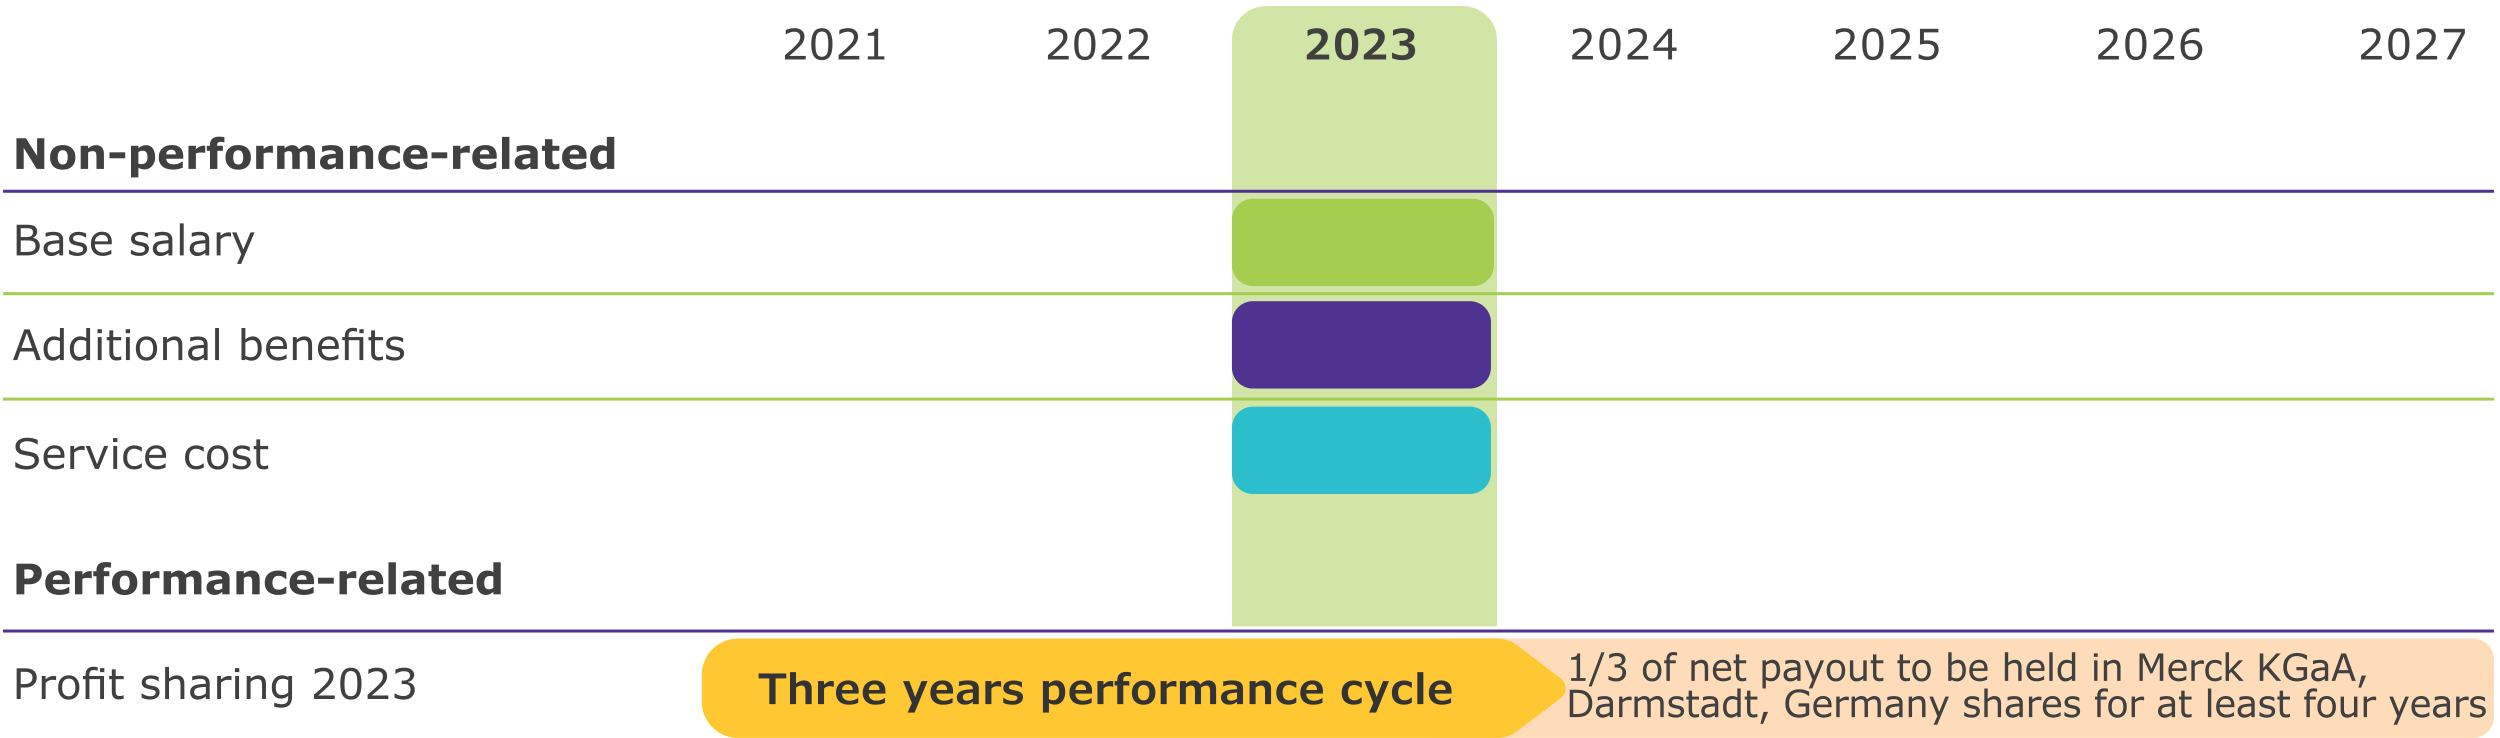 <svg xmlns="http://www.w3.org/2000/svg" width="830" height="245" viewBox="0 0 830 245"><path opacity=".5" fill="#A5CD50" d="M409 208V13.18C409 7.005 414.122 2 420.44 2h65.12C491.878 2 497 7.005 497 13.18V208"/><path fill="none" stroke="#503291" stroke-miterlimit="10" d="M1 63.5h827"/><path fill="none" stroke="#A5CD50" stroke-miterlimit="10" d="M1 97.5h827M1 132.5h827"/><path fill="none" stroke="#503291" stroke-miterlimit="10" d="M1 209.5h827"/><path fill-rule="evenodd" clip-rule="evenodd" fill="#FFDCB9" d="M821 245H479a7 7 0 01-7-7v-19a7 7 0 017-7h342a7 7 0 017 7v19a7 7 0 01-7 7z"/><path fill-rule="evenodd" clip-rule="evenodd" fill="#2DBECD" d="M488 164h-72a7 7 0 01-7-7v-15a7 7 0 017-7h72a7 7 0 017 7v15a7 7 0 01-7 7z"/><path fill-rule="evenodd" clip-rule="evenodd" fill="#503291" d="M488 129h-72a7 7 0 01-7-7v-15a7 7 0 017-7h72a7 7 0 017 7v15a7 7 0 01-7 7z"/><path fill-rule="evenodd" clip-rule="evenodd" fill="#A5CD50" d="M489 95h-73a7 7 0 01-7-7V73a7 7 0 017-7h73a7 7 0 017 7v15a7 7 0 01-7 7z"/><g fill="#404040"><path d="M441.286 19.746h-7.438v-1.518c1.545-1.294 2.593-2.222 3.145-2.782s.969-1.078 1.254-1.552c.285-.474.427-.93.427-1.367 0-.46-.137-.819-.41-1.076-.273-.258-.666-.387-1.176-.387-.565 0-1.076.083-1.531.25a6.338 6.338 0 00-1.285.639h-.164v-1.9c.392-.2.877-.365 1.456-.496a7.553 7.553 0 011.641-.194c1.139 0 2.029.257 2.669.769.64.514.96 1.236.96 2.171 0 .853-.341 1.735-1.022 2.649-.682.913-1.824 1.96-3.428 3.141h4.901v1.653zM450.931 14.66c0 1.818-.316 3.156-.947 4.013-.631.856-1.603 1.285-2.916 1.285-1.322 0-2.297-.417-2.926-1.251s-.943-2.183-.943-4.047c0-1.841.312-3.185.937-4.029.625-.846 1.602-1.269 2.933-1.269 1.326 0 2.301.424 2.926 1.271.624.848.936 2.19.936 4.027zm-2.064-.007c0-.938-.056-1.673-.167-2.201-.112-.528-.291-.913-.537-1.151-.246-.24-.611-.359-1.094-.359-.488 0-.854.121-1.101.362s-.425.629-.537 1.162-.167 1.265-.167 2.194c0 .925.058 1.655.174 2.191.116.535.298.924.547 1.165s.609.362 1.083.362c.647 0 1.108-.273 1.384-.82.277-.546.415-1.515.415-2.905zM460.207 19.746h-7.438v-1.518c1.545-1.294 2.593-2.222 3.145-2.782s.969-1.078 1.254-1.552c.285-.474.427-.93.427-1.367 0-.46-.137-.819-.41-1.076-.273-.258-.666-.387-1.176-.387-.565 0-1.076.083-1.531.25a6.338 6.338 0 00-1.285.639h-.164v-1.9c.392-.2.877-.365 1.456-.496a7.553 7.553 0 011.641-.194c1.139 0 2.029.257 2.669.769.64.514.96 1.236.96 2.171 0 .853-.341 1.735-1.022 2.649-.682.913-1.824 1.96-3.428 3.141h4.901v1.653zM467.556 14.312c.706.082 1.261.335 1.665.759s.605.966.605 1.627c0 1.044-.365 1.848-1.094 2.413-.729.565-1.764.848-3.104.848a9.65 9.65 0 01-1.993-.188c-.595-.125-1.086-.281-1.473-.468v-1.791l.205-.007c.406.246.896.45 1.473.611a5.956 5.956 0 001.603.243c.747 0 1.299-.14 1.654-.421.355-.279.533-.732.533-1.356 0-.433-.142-.778-.424-1.036-.283-.257-.7-.386-1.251-.386h-1.299v-1.58h.595c.729 0 1.278-.131 1.647-.393.369-.263.554-.614.554-1.057 0-.784-.579-1.176-1.736-1.176-1.094 0-2.11.28-3.049.841h-.198V9.998c.479-.191 1.029-.347 1.651-.465s1.197-.178 1.726-.178c1.112 0 2.01.218 2.693.652.684.436 1.025 1.043 1.025 1.822 0 .606-.181 1.123-.543 1.552s-.851.706-1.466.834v.097z"/></g><g fill="#404040"><path d="M354.803 19.746h-6.891v-1.429l1.641-1.408c.52-.446 1.059-.951 1.617-1.515.558-.562.952-1.009 1.183-1.34.23-.33.392-.64.485-.93.093-.289.14-.589.14-.898 0-.533-.173-.948-.52-1.244-.347-.296-.834-.444-1.463-.444-.925 0-1.846.296-2.762.889h-.068V9.991a6.77 6.77 0 012.864-.636c1.03 0 1.844.25 2.444.748.599.5.899 1.185.899 2.055 0 .889-.301 1.722-.902 2.498-.602.777-1.982 2.084-4.143 3.921h5.476v1.169zM360.169 19.958c-1.217 0-2.108-.432-2.673-1.296-.565-.863-.848-2.195-.848-3.995 0-1.805.286-3.14.858-4.006s1.459-1.299 2.663-1.299 2.09.433 2.663 1.299c.572.866.858 2.196.858 3.992 0 1.818-.284 3.157-.851 4.017-.568.858-1.458 1.288-2.67 1.288zm2.133-5.305c0-1.595-.164-2.688-.492-3.278-.328-.59-.875-.885-1.641-.885-.734 0-1.272.279-1.617.838-.344.558-.516 1.671-.516 3.339 0 1.673.171 2.784.513 3.336s.882.827 1.62.827 1.278-.287 1.62-.861.513-1.68.513-3.316zM372.604 19.746h-6.891v-1.429l1.641-1.408c.52-.446 1.059-.951 1.617-1.515.558-.562.952-1.009 1.183-1.34.23-.33.392-.64.485-.93.093-.289.14-.589.14-.898 0-.533-.173-.948-.52-1.244-.347-.296-.834-.444-1.463-.444-.925 0-1.846.296-2.762.889h-.068V9.991a6.77 6.77 0 012.864-.636c1.03 0 1.844.25 2.444.748.599.5.899 1.185.899 2.055 0 .889-.301 1.722-.902 2.498-.602.777-1.982 2.084-4.143 3.921h5.476v1.169zM381.503 19.746h-6.891v-1.429l1.641-1.408c.52-.446 1.059-.951 1.617-1.515.558-.562.952-1.009 1.183-1.34.23-.33.392-.64.485-.93.093-.289.14-.589.14-.898 0-.533-.173-.948-.52-1.244-.347-.296-.834-.444-1.463-.444-.925 0-1.846.296-2.762.889h-.068V9.991a6.77 6.77 0 012.864-.636c1.03 0 1.844.25 2.444.748.599.5.899 1.185.899 2.055 0 .889-.301 1.722-.902 2.498-.602.777-1.982 2.084-4.143 3.921h5.476v1.169z"/></g><g fill="#404040"><path d="M267.5 19.746h-6.891v-1.429l1.641-1.408c.52-.446 1.059-.951 1.617-1.515.558-.562.952-1.009 1.183-1.34.23-.33.392-.64.485-.93.093-.289.14-.589.14-.898 0-.533-.173-.948-.52-1.244-.347-.296-.834-.444-1.463-.444-.925 0-1.846.296-2.762.889h-.068V9.991a6.77 6.77 0 012.864-.636c1.03 0 1.844.25 2.444.748.599.5.899 1.185.899 2.055 0 .889-.301 1.722-.902 2.498-.602.777-1.982 2.084-4.143 3.921h5.476v1.169zM272.867 19.958c-1.217 0-2.108-.432-2.673-1.296-.565-.863-.848-2.195-.848-3.995 0-1.805.286-3.14.858-4.006s1.459-1.299 2.663-1.299 2.09.433 2.663 1.299c.572.866.858 2.196.858 3.992 0 1.818-.284 3.157-.851 4.017-.568.858-1.458 1.288-2.67 1.288zM275 14.653c0-1.595-.164-2.688-.492-3.278-.328-.59-.875-.885-1.641-.885-.734 0-1.272.279-1.617.838-.344.558-.516 1.671-.516 3.339 0 1.673.171 2.784.513 3.336s.882.827 1.62.827 1.278-.287 1.62-.861.513-1.68.513-3.316zM285.301 19.746h-6.891v-1.429l1.641-1.408c.52-.446 1.059-.951 1.617-1.515.558-.562.952-1.009 1.183-1.34.23-.33.392-.64.485-.93.093-.289.14-.589.14-.898 0-.533-.173-.948-.52-1.244-.347-.296-.834-.444-1.463-.444-.925 0-1.846.296-2.762.889h-.068V9.991a6.77 6.77 0 012.864-.636c1.03 0 1.844.25 2.444.748.599.5.899 1.185.899 2.055 0 .889-.301 1.722-.902 2.498-.602.777-1.982 2.084-4.143 3.921h5.476v1.169zM293.62 19.746h-5.51v-1.039h2.119v-6.822h-2.119v-.93c1.554 0 2.345-.474 2.372-1.422h1.06v9.174h2.078v1.039z"/></g><g fill="#404040"><path d="M528.859 19.746h-6.891v-1.429l1.641-1.408c.52-.446 1.059-.951 1.617-1.515.558-.562.952-1.009 1.183-1.34.23-.33.392-.64.485-.93.093-.289.14-.589.14-.898 0-.533-.173-.948-.52-1.244-.347-.296-.834-.444-1.463-.444-.925 0-1.846.296-2.762.889h-.068V9.991a6.77 6.77 0 012.864-.636c1.03 0 1.844.25 2.444.748.599.5.899 1.185.899 2.055 0 .889-.301 1.722-.902 2.498-.602.777-1.982 2.084-4.143 3.921h5.476v1.169zM534.505 19.958c-1.217 0-2.108-.432-2.673-1.296-.565-.863-.848-2.195-.848-3.995 0-1.805.286-3.14.858-4.006s1.459-1.299 2.663-1.299 2.09.433 2.663 1.299c.572.866.858 2.196.858 3.992 0 1.818-.284 3.157-.851 4.017-.568.858-1.458 1.288-2.67 1.288zm2.133-5.305c0-1.595-.164-2.688-.492-3.278-.328-.59-.875-.885-1.641-.885-.734 0-1.272.279-1.617.838-.344.558-.516 1.671-.516 3.339 0 1.673.171 2.784.513 3.336s.882.827 1.62.827 1.278-.287 1.62-.861.513-1.68.513-3.316zM547.22 19.746h-6.891v-1.429l1.641-1.408c.52-.446 1.059-.951 1.617-1.515.558-.562.952-1.009 1.183-1.34.23-.33.392-.64.485-.93.093-.289.14-.589.14-.898 0-.533-.173-.948-.52-1.244-.347-.296-.834-.444-1.463-.444-.925 0-1.846.296-2.762.889h-.068V9.991a6.77 6.77 0 012.864-.636c1.03 0 1.844.25 2.444.748.599.5.899 1.185.899 2.055 0 .889-.301 1.722-.902 2.498-.602.777-1.982 2.084-4.143 3.921h5.476v1.169zM556.633 16.882h-1.511v2.864h-1.312v-2.864h-4.874V15.31l4.929-5.742h1.258v6.221h1.511v1.093zm-2.823-1.094v-4.594l-3.944 4.594h3.944z"/></g><g fill="#404040"><path d="M616.163 19.746h-6.891v-1.429l1.641-1.408c.52-.446 1.059-.951 1.617-1.515.558-.562.952-1.009 1.183-1.34.23-.33.392-.64.485-.93.093-.289.14-.589.14-.898 0-.533-.173-.948-.52-1.244-.347-.296-.834-.444-1.463-.444-.925 0-1.846.296-2.762.889h-.068V9.991a6.77 6.77 0 012.864-.636c1.03 0 1.844.25 2.444.748.599.5.899 1.185.899 2.055 0 .889-.301 1.722-.902 2.498-.602.777-1.982 2.084-4.143 3.921h5.476v1.169zM621.809 19.958c-1.217 0-2.108-.432-2.673-1.296-.565-.863-.848-2.195-.848-3.995 0-1.805.286-3.14.858-4.006s1.459-1.299 2.663-1.299 2.09.433 2.663 1.299c.572.866.858 2.196.858 3.992 0 1.818-.284 3.157-.851 4.017-.568.858-1.458 1.288-2.67 1.288zm2.133-5.305c0-1.595-.164-2.688-.492-3.278-.328-.59-.875-.885-1.641-.885-.734 0-1.272.279-1.617.838-.344.558-.516 1.671-.516 3.339 0 1.673.171 2.784.513 3.336s.882.827 1.62.827 1.278-.287 1.62-.861.513-1.68.513-3.316zM634.523 19.746h-6.891v-1.429l1.641-1.408c.52-.446 1.059-.951 1.617-1.515.558-.562.952-1.009 1.183-1.34.23-.33.392-.64.485-.93.093-.289.14-.589.14-.898 0-.533-.173-.948-.52-1.244-.347-.296-.834-.444-1.463-.444-.925 0-1.846.296-2.762.889h-.068V9.991a6.77 6.77 0 012.864-.636c1.03 0 1.844.25 2.444.748.599.5.899 1.185.899 2.055 0 .889-.301 1.722-.902 2.498-.602.777-1.982 2.084-4.143 3.921h5.476v1.169zM636.991 19.363v-1.442h.096c.948.569 1.877.854 2.789.854.743 0 1.321-.199 1.736-.598.415-.399.622-.956.622-1.672 0-1.294-.896-1.941-2.687-1.941-.592 0-1.299.082-2.119.246V9.567h6.125v1.196h-4.806v2.707c.392-.036.77-.055 1.135-.055 2.493 0 3.739 1.032 3.739 3.097 0 .971-.325 1.788-.974 2.45-.649.664-1.564.995-2.745.995a7.164 7.164 0 01-2.911-.594z"/></g><g fill="#404040"><path d="M703.466 19.746h-6.891v-1.429l1.641-1.408c.52-.446 1.059-.951 1.616-1.515.559-.562.953-1.009 1.183-1.34.23-.33.393-.64.485-.93.094-.289.141-.589.141-.898 0-.533-.173-.948-.52-1.244s-.834-.444-1.463-.444c-.925 0-1.846.296-2.762.889h-.068V9.991a6.773 6.773 0 012.864-.636c1.03 0 1.845.25 2.443.748.6.5.899 1.185.899 2.055 0 .889-.301 1.722-.902 2.498-.602.777-1.982 2.084-4.143 3.921h5.476v1.169zM709.112 19.958c-1.217 0-2.107-.432-2.673-1.296-.565-.863-.848-2.195-.848-3.995 0-1.805.286-3.14.857-4.006.572-.866 1.46-1.299 2.663-1.299s2.091.433 2.662 1.299c.572.866.858 2.196.858 3.992 0 1.818-.284 3.157-.852 4.017-.565.858-1.455 1.288-2.667 1.288zm2.133-5.305c0-1.595-.164-2.688-.492-3.278-.328-.59-.875-.885-1.641-.885-.733 0-1.272.279-1.617.838-.344.558-.516 1.671-.516 3.339 0 1.673.171 2.784.513 3.336s.882.827 1.62.827 1.278-.287 1.62-.861.513-1.68.513-3.316zM721.826 19.746h-6.891v-1.429l1.641-1.408c.52-.446 1.059-.951 1.616-1.515.559-.562.953-1.009 1.183-1.34.23-.33.393-.64.485-.93.094-.289.141-.589.141-.898 0-.533-.173-.948-.52-1.244s-.834-.444-1.463-.444c-.925 0-1.846.296-2.762.889h-.068V9.991a6.773 6.773 0 012.864-.636c1.03 0 1.845.25 2.443.748.6.5.899 1.185.899 2.055 0 .889-.301 1.722-.902 2.498-.602.777-1.982 2.084-4.143 3.921h5.476v1.169zM730.166 9.533v1.306h-.068a3.258 3.258 0 00-1.367-.287c-.984 0-1.769.309-2.352.927-.583.617-.921 1.443-1.012 2.478.771-.474 1.577-.711 2.42-.711 1.058 0 1.883.284 2.478.851.595.568.893 1.351.893 2.349 0 1.03-.34 1.873-1.019 2.529s-1.516.984-2.509.984c-1.135 0-2.031-.394-2.69-1.179-.658-.787-.987-1.954-.987-3.504 0-1.892.434-3.348 1.302-4.368s2.096-1.531 3.682-1.531c.504-.001.915.052 1.229.156zm-4.806 5.394c-.019.196-.027.41-.027.643 0 1.157.218 1.993.652 2.505.436.514.988.77 1.658.77s1.191-.205 1.565-.615.561-.986.561-1.729c0-1.422-.768-2.133-2.304-2.133a4.286 4.286 0 00-2.105.559z"/></g><g fill="#404040"><path d="M790.77 19.746h-6.891v-1.429l1.641-1.408c.52-.446 1.059-.951 1.616-1.515.559-.562.953-1.009 1.183-1.34.23-.33.393-.64.485-.93.094-.289.141-.589.141-.898 0-.533-.173-.948-.52-1.244s-.834-.444-1.463-.444c-.925 0-1.846.296-2.762.889h-.068V9.991a6.773 6.773 0 012.864-.636c1.03 0 1.845.25 2.443.748.6.5.899 1.185.899 2.055 0 .889-.301 1.722-.902 2.498-.602.777-1.982 2.084-4.143 3.921h5.476v1.169zM796.416 19.958c-1.217 0-2.107-.432-2.673-1.296-.565-.863-.848-2.195-.848-3.995 0-1.805.286-3.14.857-4.006.572-.866 1.46-1.299 2.663-1.299s2.091.433 2.662 1.299c.572.866.858 2.196.858 3.992 0 1.818-.284 3.157-.852 4.017-.565.858-1.455 1.288-2.667 1.288zm2.133-5.305c0-1.595-.164-2.688-.492-3.278-.328-.59-.875-.885-1.641-.885-.733 0-1.272.279-1.617.838-.344.558-.516 1.671-.516 3.339 0 1.673.171 2.784.513 3.336s.882.827 1.62.827 1.278-.287 1.62-.861.513-1.68.513-3.316zM809.13 19.746h-6.891v-1.429l1.641-1.408c.52-.446 1.059-.951 1.616-1.515.559-.562.953-1.009 1.183-1.34.23-.33.393-.64.485-.93.094-.289.141-.589.141-.898 0-.533-.173-.948-.52-1.244s-.834-.444-1.463-.444c-.925 0-1.846.296-2.762.889h-.068V9.991a6.773 6.773 0 012.864-.636c1.03 0 1.845.25 2.443.748.6.5.899 1.185.899 2.055 0 .889-.301 1.722-.902 2.498-.602.777-1.982 2.084-4.143 3.921h5.476v1.169zM818.338 11.092l-4.607 8.654h-1.463l4.901-8.982h-5.797V9.567h6.966v1.525z"/></g><path fill-rule="evenodd" clip-rule="evenodd" fill="#FFC832" d="M496.966 245H245.04c-6.65 0-12.04-5.39-12.04-12.04v-8.92c0-6.65 5.39-12.04 12.04-12.04h251.926c2.469 0 4.87.81 6.834 2.305l14.383 10.949c2.145 1.633 2.145 4.86 0 6.492L503.8 242.695a11.284 11.284 0 01-6.834 2.305z"/><g><g fill="#404040"><path d="M14.717 56.084h-2.529l-4.32-6.986v6.986H5.461V45.905h3.138l3.712 5.831v-5.831h2.406v10.179zM20.821 56.323c-1.34 0-2.375-.363-3.107-1.091-.731-.727-1.097-1.721-1.097-2.983 0-1.276.37-2.275 1.111-2.997.741-.723 1.771-1.084 3.093-1.084 1.344 0 2.381.367 3.11 1.101.729.733 1.094 1.728 1.094 2.98 0 1.258-.367 2.251-1.101 2.98-.733.73-1.768 1.094-3.103 1.094zm1.655-4.06c0-1.586-.552-2.379-1.654-2.379-1.103 0-1.654.793-1.654 2.379 0 1.563.558 2.345 1.675 2.345 1.088-.001 1.633-.782 1.633-2.345zM34.5 56.084h-2.475v-3.808c0-.815-.08-1.368-.239-1.657-.16-.29-.529-.435-1.107-.435-.433 0-.909.152-1.429.458v5.441h-2.461v-7.677h2.461v.848c.898-.706 1.766-1.06 2.604-1.06.856 0 1.512.251 1.965.752.453.501.68 1.215.68 2.14v4.998zM41.568 52.543h-5.216v-1.969h5.216v1.969zM45.943 55.701V58.9h-2.461V48.407h2.461v.8c.838-.675 1.679-1.012 2.522-1.012.966 0 1.712.354 2.239 1.062.526.709.79 1.67.79 2.882 0 1.194-.332 2.175-.995 2.942-.663.769-1.499 1.152-2.505 1.152a4.257 4.257 0 01-2.051-.532zm0-5.236v3.862c.242.101.602.15 1.08.15 1.29 0 1.935-.764 1.935-2.29 0-.747-.128-1.29-.383-1.627-.255-.337-.659-.506-1.21-.506a2.778 2.778 0 00-1.422.411zM60.832 52.7h-5.633c.082 1.239.932 1.859 2.55 1.859.948 0 1.836-.294 2.666-.882h.273v1.976a8.28 8.28 0 01-3.206.636c-1.531 0-2.709-.344-3.534-1.032S52.71 53.58 52.71 52.29c0-1.267.389-2.271 1.166-3.011.777-.741 1.842-1.111 3.196-1.111 1.249 0 2.188.315 2.816.947.629.631.943 1.539.943 2.724v.861zm-2.448-1.442c-.023-1.034-.526-1.552-1.511-1.552-1.043 0-1.604.518-1.682 1.552h3.193zM68.132 50.752h-.219l-.301-.055a5.428 5.428 0 00-.786-.055c-.652 0-1.251.101-1.798.301v5.141h-2.461v-7.677h2.461v1.128c.866-.771 1.707-1.155 2.522-1.155.219 0 .412.009.581.027v2.345zM74.503 47.252h-.185l-.342-.089a2.894 2.894 0 00-.649-.082c-.474 0-.799.083-.974.249-.175.167-.263.505-.263 1.016v.062h1.9v1.668h-1.818v6.009h-2.461v-6.009h-1.053v-1.668h1.053v-.212c0-1.878 1.005-2.816 3.015-2.816.67 0 1.262.046 1.777.137v1.735zM79.083 56.323c-1.34 0-2.375-.363-3.107-1.091-.731-.727-1.097-1.721-1.097-2.983 0-1.276.37-2.275 1.111-2.997.741-.723 1.771-1.084 3.093-1.084 1.344 0 2.381.367 3.11 1.101.729.733 1.094 1.728 1.094 2.98 0 1.258-.367 2.251-1.101 2.98-.733.73-1.768 1.094-3.103 1.094zm1.654-4.06c0-1.586-.552-2.379-1.654-2.379-1.103 0-1.654.793-1.654 2.379 0 1.563.558 2.345 1.675 2.345 1.088-.001 1.633-.782 1.633-2.345zM90.615 50.752h-.219l-.301-.055a5.428 5.428 0 00-.786-.055c-.652 0-1.251.101-1.798.301v5.141H85.05v-7.677h2.461v1.128c.866-.771 1.707-1.155 2.522-1.155.219 0 .412.009.581.027v2.345zM99.516 50.643v5.441h-2.475v-3.835c0-.853-.074-1.409-.222-1.671-.148-.263-.491-.394-1.029-.394-.369 0-.809.152-1.319.458v5.441H92.01v-7.677h2.461v.848c.889-.706 1.723-1.06 2.502-1.06 1.057 0 1.807.444 2.249 1.333 1.066-.889 2-1.333 2.803-1.333 1.69 0 2.536.964 2.536 2.892v4.997h-2.475v-3.835c0-.848-.07-1.403-.208-1.668-.139-.265-.487-.396-1.042-.396-.357.001-.796.153-1.32.459zM111.472 55.271c-.492.388-.925.654-1.299.8s-.825.219-1.354.219c-.729 0-1.34-.226-1.832-.677s-.738-1.027-.738-1.729c0-.889.344-1.558 1.032-2.006.688-.449 2.089-.729 4.204-.838v-.041c0-.388-.155-.671-.465-.852-.31-.18-.838-.27-1.586-.27-.524 0-1.288.183-2.29.547h-.226v-1.853c1.071-.255 2.081-.383 3.028-.383 1.395 0 2.404.217 3.028.649.624.433.937 1.107.937 2.023v5.223h-2.44v-.812zm0-1.19v-1.6c-1.14.091-1.877.218-2.215.38-.337.161-.506.436-.506.823 0 .355.103.602.308.738s.538.205.998.205c.505.001.977-.182 1.415-.546zM123.886 56.084h-2.475v-3.808c0-.815-.08-1.368-.239-1.657-.16-.29-.529-.435-1.107-.435-.433 0-.909.152-1.429.458v5.441h-2.461v-7.677h2.461v.848c.898-.706 1.766-1.06 2.604-1.06.856 0 1.512.251 1.965.752.453.501.68 1.215.68 2.14v4.998zM132.758 48.811v2.099h-.349c-.707-.638-1.452-.957-2.235-.957-.656 0-1.161.208-1.514.626-.353.416-.53.982-.53 1.698 0 1.504.695 2.256 2.085 2.256.843 0 1.574-.312 2.194-.937h.349v2.099a6.079 6.079 0 01-2.611.595c-1.422 0-2.537-.346-3.346-1.035-.809-.691-1.213-1.684-1.213-2.978 0-1.317.408-2.326 1.224-3.028s1.903-1.053 3.261-1.053a6.207 6.207 0 012.685.615zM141.946 52.7h-5.633c.082 1.239.932 1.859 2.55 1.859.948 0 1.836-.294 2.666-.882h.273v1.976a8.28 8.28 0 01-3.206.636c-1.531 0-2.709-.344-3.534-1.032s-1.237-1.677-1.237-2.967c0-1.267.389-2.271 1.166-3.011.777-.741 1.842-1.111 3.196-1.111 1.249 0 2.188.315 2.816.947.629.631.943 1.539.943 2.724v.861zm-2.447-1.442c-.023-1.034-.526-1.552-1.511-1.552-1.043 0-1.604.518-1.682 1.552h3.193zM148.488 52.543h-5.216v-1.969h5.216v1.969zM155.966 50.752h-.219l-.301-.055a5.428 5.428 0 00-.786-.055c-.652 0-1.251.101-1.798.301v5.141h-2.461v-7.677h2.461v1.128c.866-.771 1.707-1.155 2.522-1.155.219 0 .412.009.581.027v2.345zM164.921 52.7h-5.633c.082 1.239.932 1.859 2.55 1.859.948 0 1.836-.294 2.666-.882h.273v1.976a8.28 8.28 0 01-3.206.636c-1.531 0-2.709-.344-3.534-1.032S156.8 53.58 156.8 52.29c0-1.267.389-2.271 1.166-3.011.777-.741 1.842-1.111 3.196-1.111 1.249 0 2.188.315 2.816.947.629.631.943 1.539.943 2.724v.861zm-2.447-1.442c-.023-1.034-.526-1.552-1.511-1.552-1.043 0-1.604.518-1.682 1.552h3.193zM169.118 56.084h-2.461V45.447h2.461v10.637zM176.091 55.271c-.492.388-.925.654-1.299.8s-.825.219-1.354.219c-.729 0-1.34-.226-1.832-.677s-.738-1.027-.738-1.729c0-.889.344-1.558 1.032-2.006.688-.449 2.089-.729 4.204-.838v-.041c0-.388-.155-.671-.465-.852-.31-.18-.838-.27-1.586-.27-.524 0-1.288.183-2.29.547h-.226v-1.853c1.071-.255 2.081-.383 3.028-.383 1.395 0 2.404.217 3.028.649.624.433.937 1.107.937 2.023v5.223h-2.44v-.812zm0-1.19v-1.6c-1.14.091-1.877.218-2.215.38-.337.161-.506.436-.506.823 0 .355.103.602.308.738s.538.205.998.205c.506.001.977-.182 1.415-.546zM185.702 56.016c-.529.146-1.171.219-1.928.219-.957 0-1.669-.192-2.136-.578-.467-.385-.701-1.049-.701-1.992v-3.589h-1.012v-1.668h1.012v-2.194h2.461v2.194h2.304v1.668h-2.304v2.721c0 .561.023.932.068 1.114s.149.336.311.461c.162.126.422.188.783.188.31 0 .622-.077.937-.232h.205v1.688zM194.732 52.7H189.1c.082 1.239.932 1.859 2.55 1.859.948 0 1.836-.294 2.666-.882h.273v1.976a8.28 8.28 0 01-3.206.636c-1.531 0-2.709-.344-3.534-1.032s-1.237-1.677-1.237-2.967c0-1.267.389-2.271 1.166-3.011.777-.741 1.842-1.111 3.196-1.111 1.249 0 2.188.315 2.816.947.629.631.943 1.539.943 2.724v.861zm-2.447-1.442c-.023-1.034-.526-1.552-1.511-1.552-1.043 0-1.604.518-1.682 1.552h3.193zM203.934 56.084h-2.461v-.8c-.816.675-1.638 1.012-2.468 1.012-.934 0-1.682-.358-2.242-1.077-.561-.717-.841-1.689-.841-2.915 0-1.23.338-2.223 1.015-2.978.677-.754 1.51-1.131 2.499-1.131.651 0 1.331.173 2.037.52v-3.268h2.461v10.637zm-2.461-2.119v-3.767a2.729 2.729 0 00-1.073-.205c-1.294 0-1.941.761-1.941 2.283 0 .752.13 1.298.39 1.638.26.339.677.509 1.251.509.472 0 .93-.152 1.373-.458z"/></g><g fill="#404040"><path d="M5.529 84.786V74.607h3.015c.925 0 1.634.06 2.126.178s.893.353 1.203.7c.31.35.465.817.465 1.405 0 .907-.451 1.591-1.354 2.051v.055c.684.142 1.225.443 1.624.905.398.463.598 1.048.598 1.754 0 .935-.336 1.689-1.008 2.266-.672.577-1.692.865-3.059.865h-3.61zm1.354-9.023v2.939h1.75c.889 0 1.494-.132 1.815-.396s.482-.677.482-1.237c0-.415-.133-.736-.4-.964s-.945-.342-2.034-.342H6.883zm0 4.081v3.787h1.791c1.271 0 2.11-.17 2.516-.509.405-.34.608-.811.608-1.412 0-.692-.197-1.177-.591-1.453-.395-.275-1.127-.413-2.198-.413H6.883zM20.958 84.786H19.68v-.813c-.615.451-1.126.735-1.531.851a4.35 4.35 0 01-1.21.175c-.693 0-1.277-.229-1.753-.687-.476-.459-.714-1.038-.714-1.74 0-.921.345-1.604 1.036-2.047.69-.445 2.082-.706 4.173-.783v-.198c0-.483-.15-.845-.451-1.083-.301-.24-.834-.359-1.6-.359-.697 0-1.501.173-2.413.52h-.068v-1.306c.925-.232 1.754-.349 2.488-.349 1.18 0 2.029.22 2.546.66.517.439.776 1.099.776 1.979v5.18zm-1.278-1.88V80.78c-1.7.077-2.772.255-3.216.533s-.667.668-.667 1.169c0 .88.536 1.319 1.606 1.319.752.001 1.511-.298 2.277-.895zM22.92 84.328v-1.442h.068c.902.665 1.83.998 2.782.998 1.203 0 1.805-.378 1.805-1.135 0-.369-.126-.628-.379-.775-.253-.148-.785-.298-1.596-.448-1.076-.2-1.785-.48-2.129-.841s-.516-.822-.516-1.388c0-.675.278-1.231.834-1.671.556-.44 1.306-.66 2.249-.66.902 0 1.752.191 2.55.574v1.374h-.068c-.82-.574-1.68-.861-2.577-.861-.465 0-.86.09-1.186.271-.326.18-.489.447-.489.803s.13.616.39.783c.26.166.802.326 1.627.481.684.128 1.185.265 1.504.41.319.146.582.364.79.656.207.292.311.668.311 1.128 0 .702-.291 1.275-.872 1.719-.581.445-1.366.667-2.355.667a6.21 6.21 0 01-2.743-.643zM37.118 81.102h-5.626c0 .856.24 1.528.721 2.013.481.486 1.145.729 1.993.729.993 0 1.891-.308 2.693-.923h.068v1.401c-1.03.429-1.946.643-2.748.643-1.271 0-2.262-.343-2.97-1.029-.708-.686-1.063-1.659-1.063-2.922 0-1.253.341-2.246 1.022-2.977.681-.732 1.578-1.098 2.69-1.098 1.03 0 1.824.302 2.382.906.558.604.837 1.457.837 2.56v.697zm-1.251-.985c-.009-1.413-.688-2.119-2.037-2.119-.679 0-1.224.199-1.634.599-.41.398-.645.905-.704 1.521h4.375zM43.475 84.328v-1.442h.068c.902.665 1.83.998 2.782.998 1.203 0 1.805-.378 1.805-1.135 0-.369-.126-.628-.379-.775-.253-.148-.785-.298-1.596-.448-1.076-.2-1.785-.48-2.129-.841s-.516-.822-.516-1.388c0-.675.278-1.231.834-1.671.556-.44 1.306-.66 2.249-.66.902 0 1.752.191 2.55.574v1.374h-.068c-.82-.574-1.68-.861-2.577-.861-.465 0-.86.09-1.186.271-.326.18-.489.447-.489.803s.13.616.39.783c.26.166.802.326 1.627.481.684.128 1.185.265 1.504.41.319.146.582.364.79.656.207.292.311.668.311 1.128 0 .702-.291 1.275-.872 1.719-.581.445-1.366.667-2.355.667a6.21 6.21 0 01-2.743-.643zM57.215 84.786h-1.278v-.813c-.615.451-1.126.735-1.531.851a4.35 4.35 0 01-1.21.175c-.693 0-1.277-.229-1.753-.687-.476-.459-.714-1.038-.714-1.74 0-.921.345-1.604 1.036-2.047.69-.445 2.082-.706 4.173-.783v-.198c0-.483-.15-.845-.451-1.083-.301-.24-.834-.359-1.6-.359-.697 0-1.501.173-2.413.52h-.068v-1.306c.925-.232 1.754-.349 2.488-.349 1.18 0 2.029.22 2.546.66.517.439.776 1.099.776 1.979v5.18zm-1.278-1.88V80.78c-1.7.077-2.772.255-3.216.533s-.667.668-.667 1.169c0 .88.536 1.319 1.606 1.319.753.001 1.511-.298 2.277-.895zM60.989 84.786h-1.285V74.149h1.285v10.637zM69.465 84.786h-1.278v-.813c-.615.451-1.126.735-1.531.851a4.35 4.35 0 01-1.21.175c-.693 0-1.277-.229-1.753-.687-.476-.459-.714-1.038-.714-1.74 0-.921.345-1.604 1.036-2.047.69-.445 2.082-.706 4.173-.783v-.198c0-.483-.15-.845-.451-1.083-.301-.24-.834-.359-1.6-.359-.697 0-1.501.173-2.413.52h-.068v-1.306c.925-.232 1.754-.349 2.488-.349 1.18 0 2.029.22 2.546.66.517.439.776 1.099.776 1.979v5.18zm-1.278-1.88V80.78c-1.7.077-2.772.255-3.216.533s-.667.668-.667 1.169c0 .88.536 1.319 1.606 1.319.753.001 1.511-.298 2.277-.895zM76.704 78.552h-.068l-.362-.068a5.529 5.529 0 00-.834-.062c-.702 0-1.44.314-2.215.943v5.421H71.94V77.15h1.285v1.128c.92-.752 1.768-1.128 2.543-1.128.296 0 .608.027.937.082v1.32zM84.518 77.15l-4.457 10.452h-1.374l1.422-3.186-3.042-7.267h1.395l2.345 5.66 2.365-5.66h1.346z"/></g><g fill="#404040"><path d="M13.555 119.532h-1.442l-.998-2.837H6.712l-.998 2.837H4.34l3.705-10.179H9.85l3.705 10.179zm-2.858-3.999l-1.784-4.997-1.791 4.997h3.575zM21.19 119.532h-1.285v-.8c-.779.675-1.6 1.012-2.461 1.012-.912 0-1.635-.35-2.17-1.05-.536-.699-.803-1.673-.803-2.922 0-1.23.328-2.22.984-2.967s1.458-1.121 2.406-1.121c.711 0 1.392.173 2.044.52v-3.309h1.285v10.637zm-1.285-1.88v-4.382a4.35 4.35 0 00-1.825-.41c-.711 0-1.269.248-1.675.745s-.608 1.21-.608 2.14c0 1.851.652 2.775 1.955 2.775.692.001 1.41-.289 2.153-.868zM29.913 119.532h-1.285v-.8c-.779.675-1.6 1.012-2.461 1.012-.912 0-1.635-.35-2.17-1.05-.536-.699-.803-1.673-.803-2.922 0-1.23.328-2.22.984-2.967s1.458-1.121 2.406-1.121c.711 0 1.392.173 2.044.52v-3.309h1.285v10.637zm-1.285-1.88v-4.382a4.35 4.35 0 00-1.825-.41c-.711 0-1.269.248-1.675.745s-.608 1.21-.608 2.14c0 1.851.652 2.775 1.955 2.775.692.001 1.41-.289 2.153-.868zM33.823 110.618h-1.449v-1.333h1.449v1.333zm-.082 8.914h-1.285v-7.636h1.285v7.636zM40.249 119.464c-.579.146-1.096.219-1.552.219-1.59 0-2.386-.882-2.386-2.646v-4.061h-.868v-1.08h.868v-2.194h1.285v2.194h2.652v1.08h-2.652v3.479c0 .634.034 1.072.103 1.316.068.243.198.435.39.574.191.139.506.208.943.208.346 0 .729-.082 1.148-.246h.068v1.157zM43.181 110.618h-1.449v-1.333h1.449v1.333zm-.082 8.914h-1.285v-7.636h1.285v7.636zM48.629 119.744c-1.076 0-1.932-.357-2.57-1.073s-.957-1.7-.957-2.953c0-1.249.318-2.233.954-2.953s1.494-1.08 2.574-1.08c1.066 0 1.919.361 2.56 1.084.64.722.96 1.705.96 2.949s-.319 2.227-.957 2.946c-.638.72-1.493 1.08-2.564 1.08zm0-6.952c-1.467 0-2.201.976-2.201 2.926 0 .962.192 1.688.578 2.181s.926.738 1.624.738c.684 0 1.22-.245 1.61-.735.39-.489.584-1.218.584-2.184 0-1.95-.732-2.926-2.195-2.926zM60.524 119.532h-1.285v-4.348c0-.921-.121-1.53-.362-1.828-.242-.299-.659-.448-1.251-.448-.656 0-1.39.308-2.201.923v5.701H54.14v-7.636h1.285v.848c.852-.706 1.707-1.06 2.563-1.06 1.69 0 2.536.964 2.536 2.892v4.956zM68.932 119.532h-1.278v-.813c-.615.451-1.126.735-1.531.851a4.35 4.35 0 01-1.21.175c-.693 0-1.277-.229-1.753-.687-.476-.459-.714-1.038-.714-1.74 0-.921.345-1.604 1.036-2.047.69-.445 2.082-.706 4.173-.783v-.198c0-.483-.15-.845-.451-1.083-.301-.24-.834-.359-1.6-.359-.697 0-1.501.173-2.413.52h-.068v-1.306c.925-.232 1.754-.349 2.488-.349 1.18 0 2.029.22 2.546.66.517.439.776 1.099.776 1.979v5.18zm-1.278-1.88v-2.126c-1.7.077-2.772.255-3.216.533s-.667.668-.667 1.169c0 .88.536 1.319 1.606 1.319.752.001 1.511-.298 2.277-.895zM72.706 119.532H71.42v-10.637h1.285v10.637zM81.455 119.177l-.082.355H80.17v-10.637h1.285v3.801c.797-.675 1.636-1.012 2.516-1.012.902 0 1.614.347 2.136 1.039.521.692.783 1.67.783 2.933 0 1.212-.319 2.196-.957 2.953-.638.757-1.434 1.135-2.386 1.135a4.15 4.15 0 01-2.092-.567zm0-5.401v4.375c.629.292 1.24.438 1.832.438 1.518 0 2.276-.966 2.276-2.898 0-1.854-.636-2.782-1.907-2.782-.72-.001-1.453.288-2.201.867zM95.284 115.848h-5.626c0 .856.24 1.528.721 2.013.481.486 1.145.729 1.993.729.993 0 1.891-.308 2.693-.923h.068v1.401c-1.03.429-1.946.643-2.748.643-1.271 0-2.262-.343-2.97-1.029-.708-.686-1.063-1.659-1.063-2.922 0-1.253.341-2.246 1.022-2.977.681-.732 1.578-1.098 2.69-1.098 1.03 0 1.824.302 2.382.906.558.604.837 1.457.837 2.56v.697zm-1.251-.985c-.009-1.413-.688-2.119-2.037-2.119-.679 0-1.224.199-1.634.599-.41.398-.645.905-.704 1.521h4.375zM103.617 119.532h-1.285v-4.348c0-.921-.121-1.53-.362-1.828-.242-.299-.659-.448-1.251-.448-.656 0-1.39.308-2.201.923v5.701h-1.285v-7.636h1.285v.848c.852-.706 1.707-1.06 2.563-1.06 1.69 0 2.536.964 2.536 2.892v4.956zM112.483 115.848h-5.626c0 .856.24 1.528.721 2.013.481.486 1.145.729 1.993.729.993 0 1.891-.308 2.693-.923h.068v1.401c-1.03.429-1.946.643-2.748.643-1.271 0-2.262-.343-2.97-1.029-.708-.686-1.063-1.659-1.063-2.922 0-1.253.341-2.246 1.022-2.977.681-.732 1.578-1.098 2.69-1.098 1.03 0 1.824.302 2.382.906.558.604.837 1.457.837 2.56v.697zm-1.251-.985c-.009-1.413-.688-2.119-2.037-2.119-.679 0-1.224.199-1.634.599-.41.398-.645.905-.704 1.521h4.375zM120.618 119.532h-1.285v-6.576h-3.548v6.576H114.5v-6.556h-.868v-1.08h.868v-.335c0-.884.227-1.561.68-2.03s1.1-.704 1.938-.704c.387 0 .852.046 1.395.137v1.162h-.068l-.445-.096a3.793 3.793 0 00-.704-.096c-.551 0-.948.123-1.189.369s-.362.686-.362 1.319v.273h4.874v7.637zm.116-8.914h-1.422v-1.333h1.422v1.333zM127.146 119.464c-.579.146-1.096.219-1.552.219-1.59 0-2.386-.882-2.386-2.646v-4.061h-.868v-1.08h.868v-2.194h1.285v2.194h2.652v1.08h-2.652v3.479c0 .634.034 1.072.103 1.316.068.243.198.435.39.574.191.139.506.208.943.208.346 0 .729-.082 1.148-.246h.068v1.157zM128.185 119.074v-1.442h.068c.902.665 1.83.998 2.782.998 1.203 0 1.805-.378 1.805-1.135 0-.369-.126-.628-.379-.775-.253-.148-.785-.298-1.596-.448-1.076-.2-1.785-.48-2.129-.841s-.516-.822-.516-1.388c0-.675.278-1.231.834-1.671.556-.44 1.306-.66 2.249-.66.902 0 1.752.191 2.55.574v1.374h-.068c-.82-.574-1.68-.861-2.577-.861-.465 0-.86.09-1.186.271-.326.18-.489.447-.489.803s.13.616.39.783c.26.166.802.326 1.627.481.684.128 1.185.265 1.504.41.319.146.582.364.79.656.207.292.311.668.311 1.128 0 .702-.291 1.275-.872 1.719-.581.445-1.366.667-2.355.667a6.21 6.21 0 01-2.743-.643z"/></g><g fill="#404040"><path d="M5.078 155.059v-1.695h.096a5.396 5.396 0 001.771.988c.684.234 1.322.352 1.914.352.838 0 1.491-.157 1.958-.472.467-.314.701-.733.701-1.258 0-.579-.19-.979-.571-1.2-.381-.221-1.006-.395-1.876-.522-1.035-.155-1.797-.334-2.287-.536a2.816 2.816 0 01-1.189-.902c-.303-.399-.455-.925-.455-1.576 0-.853.36-1.551 1.08-2.096.72-.544 1.634-.816 2.741-.816 1.271 0 2.456.237 3.555.711v1.6h-.096c-.383-.323-.894-.595-1.531-.813a5.923 5.923 0 00-1.935-.328c-.725 0-1.307.15-1.747.451s-.66.688-.66 1.162c0 .396.086.703.26.919.173.217.418.38.735.489s.895.234 1.733.376c1.563.26 2.562.624 2.998 1.094.435.47.653 1.068.653 1.798 0 .848-.362 1.574-1.087 2.181s-1.723.909-2.994.909a9.216 9.216 0 01-3.767-.816zM21.389 152.003h-5.626c0 .856.24 1.528.721 2.013.481.486 1.145.729 1.993.729.993 0 1.891-.308 2.693-.923h.068v1.401c-1.03.429-1.946.643-2.748.643-1.271 0-2.262-.343-2.97-1.029-.708-.686-1.063-1.659-1.063-2.922 0-1.253.341-2.246 1.022-2.977.681-.732 1.578-1.098 2.69-1.098 1.03 0 1.824.302 2.382.906.558.604.837 1.457.837 2.56v.697zm-1.251-.984c-.009-1.413-.688-2.119-2.037-2.119-.679 0-1.224.199-1.634.599-.41.398-.645.905-.704 1.521h4.375zM28.102 149.453h-.068l-.362-.068a5.529 5.529 0 00-.834-.062c-.702 0-1.44.314-2.215.943v5.421h-1.285v-7.636h1.285v1.128c.92-.752 1.768-1.128 2.543-1.128.296 0 .608.027.937.082v1.32zM35.915 148.052l-3.09 7.636h-1.292l-3.069-7.636h1.395l2.365 6.077 2.345-6.077h1.346zM38.977 146.773h-1.449v-1.333h1.449v1.333zm-.082 8.915H37.61v-7.636h1.285v7.636zM47.084 155.209c-.875.433-1.691.649-2.447.649-1.171 0-2.088-.344-2.751-1.032s-.995-1.67-.995-2.946c0-1.253.343-2.234 1.029-2.942.686-.709 1.592-1.063 2.717-1.063.766 0 1.581.212 2.447.636v1.429h-.068c-.83-.634-1.641-.95-2.434-.95-.752 0-1.333.253-1.743.759s-.615 1.217-.615 2.133c0 .925.205 1.634.615 2.126s.991.738 1.743.738c.811 0 1.622-.316 2.434-.95h.068v1.413zM55.124 152.003h-5.626c0 .856.24 1.528.721 2.013.481.486 1.145.729 1.993.729.993 0 1.891-.308 2.693-.923h.068v1.401c-1.03.429-1.946.643-2.748.643-1.271 0-2.262-.343-2.97-1.029-.708-.686-1.063-1.659-1.063-2.922 0-1.253.341-2.246 1.022-2.977.681-.732 1.578-1.098 2.69-1.098 1.03 0 1.824.302 2.382.906.558.604.837 1.457.837 2.56v.697zm-1.251-.984c-.009-1.413-.688-2.119-2.037-2.119-.679 0-1.224.199-1.634.599-.41.398-.645.905-.704 1.521h4.375zM67.64 155.209c-.875.433-1.691.649-2.447.649-1.171 0-2.088-.344-2.751-1.032s-.995-1.67-.995-2.946c0-1.253.343-2.234 1.029-2.942.686-.709 1.592-1.063 2.717-1.063.766 0 1.581.212 2.447.636v1.429h-.068c-.83-.634-1.641-.95-2.434-.95-.752 0-1.333.253-1.743.759s-.615 1.217-.615 2.133c0 .925.205 1.634.615 2.126s.991.738 1.743.738c.811 0 1.622-.316 2.434-.95h.068v1.413zM72.275 155.899c-1.076 0-1.932-.357-2.57-1.073s-.957-1.7-.957-2.953c0-1.249.318-2.233.954-2.953s1.494-1.08 2.574-1.08c1.066 0 1.919.361 2.56 1.084.64.722.96 1.705.96 2.949s-.319 2.227-.957 2.946c-.639.72-1.493 1.08-2.564 1.08zm0-6.952c-1.467 0-2.201.976-2.201 2.926 0 .962.192 1.688.578 2.181s.926.738 1.624.738c.684 0 1.22-.245 1.61-.735.39-.489.584-1.218.584-2.184-.001-1.95-.732-2.926-2.195-2.926zM77.271 155.229v-1.442h.068c.902.665 1.83.998 2.782.998 1.203 0 1.805-.378 1.805-1.135 0-.369-.126-.628-.379-.775-.253-.148-.785-.298-1.596-.448-1.076-.2-1.785-.48-2.129-.841s-.516-.822-.516-1.388c0-.675.278-1.231.834-1.671.556-.44 1.306-.66 2.249-.66.902 0 1.752.191 2.55.574v1.374h-.069c-.82-.574-1.68-.861-2.577-.861-.465 0-.86.09-1.186.271-.326.18-.489.447-.489.803s.13.616.39.783c.26.166.802.326 1.627.481.684.128 1.185.265 1.504.41.319.146.582.364.79.656.207.292.311.668.311 1.128 0 .702-.291 1.275-.872 1.719-.581.445-1.366.667-2.355.667a6.213 6.213 0 01-2.742-.643zM89.043 155.619c-.579.146-1.096.219-1.552.219-1.59 0-2.386-.882-2.386-2.646v-4.061h-.868v-1.08h.868v-2.194h1.285v2.194h2.652v1.08H86.39v3.479c0 .634.034 1.072.103 1.316.068.243.198.435.39.574.191.139.506.208.943.208.346 0 .729-.082 1.148-.246h.068v1.157z"/></g><g fill="#404040"><path d="M8.086 193.996v3.315H5.461v-10.179h4.32c1.354 0 2.372.28 3.056.841s1.025 1.352 1.025 2.372c0 1.058-.372 1.93-1.114 2.618-.743.688-1.752 1.032-3.028 1.032H8.086zm0-4.963v3.049h.752c.948 0 1.57-.142 1.866-.424.296-.282.444-.699.444-1.251 0-.337-.103-.616-.308-.838-.205-.221-.448-.365-.728-.434s-.806-.103-1.576-.103h-.45zM23.146 193.928h-5.633c.082 1.239.932 1.859 2.55 1.859.948 0 1.836-.294 2.666-.882h.273v1.976a8.28 8.28 0 01-3.206.636c-1.531 0-2.709-.344-3.534-1.032s-1.237-1.677-1.237-2.967c0-1.267.389-2.271 1.166-3.011.777-.741 1.842-1.111 3.196-1.111 1.249 0 2.188.315 2.816.947.629.631.943 1.539.943 2.724v.861zm-2.448-1.443c-.023-1.034-.526-1.552-1.511-1.552-1.043 0-1.604.518-1.682 1.552h3.193zM30.446 191.979h-.219l-.301-.055a5.428 5.428 0 00-.786-.055c-.652 0-1.251.101-1.798.301v5.141h-2.461v-7.677h2.461v1.128c.866-.771 1.707-1.155 2.522-1.155.219 0 .412.009.581.027v2.345zM36.817 188.479h-.185l-.342-.089a2.894 2.894 0 00-.649-.082c-.474 0-.799.083-.974.249-.175.167-.263.505-.263 1.016v.062h1.9v1.668h-1.818v6.009h-2.461v-6.009h-1.053v-1.668h1.053v-.212c0-1.878 1.005-2.816 3.015-2.816.67 0 1.262.046 1.777.137v1.735zM41.397 197.551c-1.34 0-2.375-.363-3.107-1.091-.731-.727-1.097-1.721-1.097-2.983 0-1.276.37-2.275 1.111-2.997.741-.723 1.771-1.084 3.093-1.084 1.344 0 2.381.367 3.11 1.101.729.733 1.094 1.728 1.094 2.98 0 1.258-.367 2.251-1.101 2.98-.733.73-1.768 1.094-3.103 1.094zm1.654-4.061c0-1.586-.552-2.379-1.654-2.379-1.103 0-1.654.793-1.654 2.379 0 1.563.558 2.345 1.675 2.345 1.088 0 1.633-.781 1.633-2.345zM52.929 191.979h-.219l-.301-.055a5.428 5.428 0 00-.786-.055c-.652 0-1.251.101-1.798.301v5.141h-2.461v-7.677h2.461v1.128c.866-.771 1.707-1.155 2.522-1.155.219 0 .412.009.581.027v2.345zM61.83 191.87v5.441h-2.475v-3.835c0-.853-.074-1.409-.222-1.671-.148-.263-.491-.394-1.029-.394-.369 0-.809.152-1.319.458v5.441h-2.461v-7.677h2.461v.848c.889-.706 1.723-1.06 2.502-1.06 1.057 0 1.807.444 2.249 1.333 1.066-.889 2-1.333 2.803-1.333 1.69 0 2.536.964 2.536 2.892v4.997H64.4v-3.835c0-.848-.07-1.403-.208-1.668-.139-.265-.487-.396-1.042-.396-.357.001-.796.153-1.32.459zM73.786 196.498c-.492.388-.925.654-1.299.8s-.825.219-1.354.219c-.729 0-1.34-.226-1.832-.677s-.738-1.027-.738-1.729c0-.889.344-1.558 1.032-2.006.688-.449 2.089-.729 4.204-.838v-.041c0-.388-.155-.671-.465-.852-.31-.18-.838-.27-1.586-.27-.524 0-1.288.183-2.29.547h-.226v-1.853c1.071-.255 2.081-.383 3.028-.383 1.395 0 2.404.217 3.028.649.624.433.937 1.107.937 2.023v5.223h-2.44v-.812zm0-1.189v-1.6c-1.14.091-1.877.218-2.215.38-.337.161-.506.436-.506.823 0 .355.103.602.308.738s.538.205.998.205c.505 0 .977-.182 1.415-.546zM86.199 197.312h-2.475v-3.808c0-.815-.08-1.368-.239-1.657-.16-.29-.529-.435-1.107-.435-.433 0-.909.152-1.429.458v5.441h-2.461v-7.677h2.461v.848c.898-.706 1.766-1.06 2.604-1.06.856 0 1.512.251 1.965.752.453.501.68 1.215.68 2.14v4.998zM95.072 190.038v2.099h-.349c-.707-.638-1.452-.957-2.235-.957-.656 0-1.161.208-1.514.626-.353.416-.53.982-.53 1.698 0 1.504.695 2.256 2.085 2.256.843 0 1.574-.312 2.194-.937h.349v2.099a6.079 6.079 0 01-2.611.595c-1.422 0-2.537-.346-3.346-1.035-.809-.691-1.213-1.684-1.213-2.978 0-1.317.408-2.326 1.224-3.028s1.903-1.053 3.261-1.053c.919 0 1.815.205 2.685.615zM104.26 193.928h-5.633c.082 1.239.932 1.859 2.55 1.859.948 0 1.836-.294 2.666-.882h.273v1.976a8.28 8.28 0 01-3.206.636c-1.531 0-2.709-.344-3.534-1.032s-1.237-1.677-1.237-2.967c0-1.267.389-2.271 1.166-3.011.777-.741 1.842-1.111 3.196-1.111 1.249 0 2.188.315 2.816.947.629.631.943 1.539.943 2.724v.861zm-2.448-1.443c-.023-1.034-.526-1.552-1.511-1.552-1.043 0-1.604.518-1.682 1.552h3.193zM110.802 193.771h-5.216v-1.969h5.216v1.969zM118.28 191.979h-.219l-.301-.055a5.428 5.428 0 00-.786-.055c-.652 0-1.251.101-1.798.301v5.141h-2.461v-7.677h2.461v1.128c.866-.771 1.707-1.155 2.522-1.155.219 0 .412.009.581.027v2.345zM127.235 193.928h-5.633c.082 1.239.932 1.859 2.55 1.859.948 0 1.836-.294 2.666-.882h.273v1.976a8.28 8.28 0 01-3.206.636c-1.531 0-2.709-.344-3.534-1.032s-1.237-1.677-1.237-2.967c0-1.267.389-2.271 1.166-3.011.777-.741 1.842-1.111 3.196-1.111 1.249 0 2.188.315 2.816.947.629.631.943 1.539.943 2.724v.861zm-2.447-1.443c-.023-1.034-.526-1.552-1.511-1.552-1.043 0-1.604.518-1.682 1.552h3.193zM131.432 197.312h-2.461v-10.637h2.461v10.637zM138.405 196.498c-.492.388-.925.654-1.299.8s-.825.219-1.354.219c-.729 0-1.34-.226-1.832-.677s-.738-1.027-.738-1.729c0-.889.344-1.558 1.032-2.006.688-.449 2.089-.729 4.204-.838v-.041c0-.388-.155-.671-.465-.852-.31-.18-.838-.27-1.586-.27-.524 0-1.288.183-2.29.547h-.226v-1.853c1.071-.255 2.081-.383 3.028-.383 1.395 0 2.404.217 3.028.649.624.433.937 1.107.937 2.023v5.223h-2.44v-.812zm0-1.189v-1.6c-1.14.091-1.877.218-2.215.38-.337.161-.506.436-.506.823 0 .355.103.602.308.738s.538.205.998.205c.506 0 .977-.182 1.415-.546zM148.016 197.243c-.529.146-1.171.219-1.928.219-.957 0-1.669-.192-2.136-.578-.467-.385-.701-1.049-.701-1.992v-3.589h-1.012v-1.668h1.012v-2.194h2.461v2.194h2.304v1.668h-2.304v2.721c0 .561.023.932.068 1.114s.149.336.311.461c.162.126.422.188.783.188.31 0 .622-.077.937-.232h.205v1.688zM157.046 193.928h-5.633c.082 1.239.932 1.859 2.55 1.859.948 0 1.836-.294 2.666-.882h.273v1.976a8.28 8.28 0 01-3.206.636c-1.531 0-2.709-.344-3.534-1.032s-1.237-1.677-1.237-2.967c0-1.267.389-2.271 1.166-3.011.777-.741 1.842-1.111 3.196-1.111 1.249 0 2.188.315 2.816.947.629.631.943 1.539.943 2.724v.861zm-2.447-1.443c-.023-1.034-.526-1.552-1.511-1.552-1.043 0-1.604.518-1.682 1.552h3.193zM166.248 197.312h-2.461v-.8c-.816.675-1.638 1.012-2.468 1.012-.934 0-1.682-.358-2.242-1.077-.561-.717-.841-1.689-.841-2.915 0-1.23.338-2.223 1.015-2.978.677-.754 1.51-1.131 2.499-1.131.651 0 1.331.173 2.037.52v-3.268h2.461v10.637zm-2.461-2.12v-3.767a2.729 2.729 0 00-1.073-.205c-1.294 0-1.941.761-1.941 2.283 0 .752.13 1.298.39 1.638.26.339.677.509 1.251.509.472 0 .93-.152 1.373-.458z"/></g><g fill="#404040"><path d="M6.883 228.264v3.794H5.529v-10.179h2.762c1.294 0 2.267.269 2.919.807.651.538.978 1.294.978 2.27 0 .935-.33 1.72-.988 2.354-.659.637-1.646.954-2.963.954H6.883zm0-5.223v4.067h1.142c1.836 0 2.755-.706 2.755-2.119 0-1.299-.853-1.948-2.557-1.948h-1.34zM18.634 225.823h-.068l-.362-.068a5.529 5.529 0 00-.834-.062c-.702 0-1.44.314-2.215.943v5.421H13.87v-7.636h1.285v1.128c.92-.752 1.768-1.128 2.543-1.128.296 0 .608.027.937.082v1.32zM22.831 232.27c-1.076 0-1.932-.357-2.57-1.073s-.957-1.7-.957-2.953c0-1.249.318-2.233.954-2.953s1.494-1.08 2.574-1.08c1.066 0 1.919.361 2.56 1.084.64.722.96 1.705.96 2.949s-.319 2.227-.957 2.946c-.639.719-1.493 1.08-2.564 1.08zm0-6.953c-1.467 0-2.201.976-2.201 2.926 0 .962.192 1.688.578 2.181s.926.738 1.624.738c.684 0 1.22-.245 1.61-.735.39-.489.584-1.218.584-2.184-.001-1.95-.732-2.926-2.195-2.926zM34.527 232.058h-1.285v-6.576h-3.548v6.576h-1.285v-6.556h-.868v-1.08h.868v-.335c0-.884.227-1.561.68-2.03s1.1-.704 1.938-.704c.387 0 .852.046 1.395.137v1.162h-.068l-.444-.096a3.793 3.793 0 00-.704-.096c-.551 0-.948.123-1.189.369s-.362.686-.362 1.319v.273h4.874v7.637zm.117-8.914h-1.422v-1.333h1.422v1.333zM41.055 231.989c-.579.146-1.096.219-1.552.219-1.59 0-2.386-.882-2.386-2.646v-4.061h-.867v-1.08h.868v-2.194h1.285v2.194h2.652v1.08h-2.652v3.479c0 .634.034 1.072.103 1.316.068.243.198.435.39.574.191.139.506.208.943.208.346 0 .729-.082 1.148-.246h.068v1.157zM47.016 231.6v-1.442h.068c.902.665 1.83.998 2.782.998 1.203 0 1.805-.378 1.805-1.135 0-.369-.126-.628-.379-.775-.253-.148-.785-.298-1.596-.448-1.076-.2-1.785-.48-2.129-.841s-.516-.822-.516-1.388c0-.675.278-1.231.834-1.671.556-.44 1.306-.66 2.249-.66.902 0 1.752.191 2.55.574v1.374h-.068c-.82-.574-1.68-.861-2.577-.861-.465 0-.86.09-1.186.271-.326.18-.489.447-.489.803s.13.616.39.783c.26.166.802.326 1.627.481.684.128 1.185.265 1.504.41.319.146.582.364.79.656.207.292.311.668.311 1.128 0 .702-.291 1.275-.872 1.719-.581.445-1.366.667-2.355.667a6.238 6.238 0 01-2.743-.643zM61.208 232.058h-1.285v-4.348c0-.921-.121-1.53-.362-1.828-.242-.299-.659-.448-1.251-.448-.656 0-1.39.308-2.201.923v5.701h-1.285v-10.637h1.285v3.849c.852-.706 1.707-1.06 2.563-1.06 1.69 0 2.536.964 2.536 2.892v4.956zM69.616 232.058h-1.278v-.813c-.615.451-1.126.735-1.531.851a4.35 4.35 0 01-1.21.175c-.693 0-1.277-.229-1.753-.687-.476-.459-.714-1.038-.714-1.74 0-.921.345-1.604 1.036-2.047.69-.445 2.082-.706 4.173-.783v-.198c0-.483-.15-.845-.451-1.083-.301-.24-.834-.359-1.6-.359-.697 0-1.501.173-2.413.52h-.068v-1.306c.925-.232 1.754-.349 2.488-.349 1.18 0 2.029.22 2.546.66.517.439.776 1.099.776 1.979v5.18zm-1.279-1.88v-2.126c-1.7.077-2.772.255-3.216.533s-.667.668-.667 1.169c0 .88.536 1.319 1.606 1.319.753 0 1.512-.299 2.277-.895zM76.855 225.823h-.068l-.362-.068a5.529 5.529 0 00-.834-.062c-.702 0-1.44.314-2.215.943v5.421H72.09v-7.636h1.285v1.128c.92-.752 1.768-1.128 2.543-1.128.296 0 .608.027.937.082v1.32zM79.445 223.144h-1.449v-1.333h1.449v1.333zm-.082 8.914h-1.285v-7.636h1.285v7.636zM88.291 232.058h-1.285v-4.348c0-.921-.121-1.53-.362-1.828-.242-.299-.659-.448-1.251-.448-.656 0-1.39.308-2.201.923v5.701h-1.285v-7.636h1.285v.848c.852-.706 1.707-1.06 2.563-1.06 1.69 0 2.536.964 2.536 2.892v4.956zM96.959 231.189c0 1.285-.29 2.233-.868 2.844-.579.61-1.488.916-2.728.916-.77 0-1.545-.109-2.324-.328v-1.312h.068c.898.323 1.686.485 2.365.485.77 0 1.33-.169 1.678-.506s.523-.861.523-1.572v-.697c-.415.323-.794.559-1.138.704-.344.146-.785.219-1.323.219-.916 0-1.641-.328-2.174-.984s-.8-1.586-.8-2.789c0-1.226.336-2.192 1.008-2.898s1.462-1.06 2.369-1.06c.725 0 1.41.18 2.058.54l.082-.328h1.203v6.766zm-1.285-1.23v-4.163c-.625-.287-1.235-.431-1.832-.431-.715 0-1.274.24-1.675.722-.401.48-.602 1.165-.602 2.054 0 .894.156 1.552.468 1.976s.806.636 1.48.636c.753-.001 1.472-.266 2.161-.794zM111.137 232.058h-6.891v-1.429l1.641-1.408c.52-.446 1.059-.951 1.617-1.515.558-.562.952-1.009 1.183-1.34.23-.33.392-.64.485-.93.093-.289.14-.589.14-.898 0-.533-.173-.948-.52-1.244-.347-.296-.834-.444-1.463-.444-.925 0-1.846.296-2.762.889h-.068v-1.436a6.77 6.77 0 012.864-.636c1.03 0 1.844.25 2.444.748.599.5.899 1.185.899 2.055 0 .889-.301 1.722-.902 2.498-.602.777-1.982 2.084-4.143 3.921h5.476v1.169zM116.503 232.27c-1.217 0-2.108-.432-2.673-1.296-.565-.863-.848-2.195-.848-3.995 0-1.805.286-3.14.858-4.006s1.459-1.299 2.663-1.299 2.09.433 2.663 1.299c.572.866.858 2.196.858 3.992 0 1.818-.284 3.157-.851 4.017-.568.858-1.458 1.288-2.67 1.288zm2.133-5.305c0-1.595-.164-2.688-.492-3.278-.328-.59-.875-.885-1.641-.885-.734 0-1.272.279-1.617.838-.344.558-.516 1.671-.516 3.339 0 1.673.171 2.784.513 3.336s.882.827 1.62.827 1.278-.287 1.62-.861.513-1.68.513-3.316zM128.937 232.058h-6.891v-1.429l1.641-1.408c.52-.446 1.059-.951 1.617-1.515.558-.562.952-1.009 1.183-1.34.23-.33.392-.64.485-.93.093-.289.14-.589.14-.898 0-.533-.173-.948-.52-1.244-.347-.296-.834-.444-1.463-.444-.925 0-1.846.296-2.762.889h-.068v-1.436a6.77 6.77 0 012.864-.636c1.03 0 1.844.25 2.444.748.599.5.899 1.185.899 2.055 0 .889-.301 1.722-.902 2.498-.602.777-1.982 2.084-4.143 3.921h5.476v1.169zM130.988 231.627v-1.429h.103c.953.593 1.914.889 2.885.889.651 0 1.202-.176 1.651-.526.449-.351.673-.891.673-1.62 0-.615-.178-1.075-.533-1.381s-.959-.458-1.812-.458h-.615v-1.135h.479c.697 0 1.251-.146 1.661-.438s.615-.713.615-1.265c0-.943-.661-1.415-1.982-1.415-.93 0-1.85.296-2.762.889h-.068v-1.429a6.796 6.796 0 012.864-.643c1.075 0 1.9.223 2.475.666.574.445.861 1.041.861 1.788 0 .569-.201 1.064-.602 1.483a2.647 2.647 0 01-1.408.793v.096c1.481.306 2.222 1.155 2.222 2.55 0 .935-.331 1.706-.991 2.313-.661.609-1.561.913-2.7.913-1.004.002-2.009-.212-3.016-.641z"/></g><g fill="#333"><path d="M261.034 225.232h-3.541v8.545h-2.092v-8.545h-3.548v-1.634h9.181v1.634zM269.483 233.777h-2.071v-4.238c0-.702-.106-1.198-.318-1.49s-.562-.438-1.049-.438c-.333 0-.654.068-.964.205s-.577.301-.8.492v5.469h-2.003V223.14h2.003v3.876a3.885 3.885 0 011.183-.8c.46-.205.937-.308 1.429-.308.82 0 1.457.239 1.911.718.453.479.68 1.169.68 2.071v5.08zM276.812 228.008h-.157a3.574 3.574 0 00-1.162-.185c-.775.009-1.411.271-1.907.786v5.168h-2.01v-7.656h2.01v1.203c.838-.829 1.647-1.244 2.427-1.244.305 0 .572.032.8.096v1.832zM279.539 230.271c.018.733.255 1.312.711 1.733.456.421 1.073.632 1.853.632.419 0 .878-.077 1.377-.232s.91-.355 1.234-.602h.212v1.524a7.707 7.707 0 01-1.555.492 8.267 8.267 0 01-1.576.144c-1.322 0-2.359-.351-3.114-1.053s-1.131-1.673-1.131-2.912c0-1.253.366-2.249 1.097-2.987s1.71-1.107 2.936-1.107c1.116 0 1.978.311 2.584.934.606.621.909 1.498.909 2.628v.807h-5.537zm3.568-1.183c-.009-.597-.157-1.057-.444-1.377-.287-.322-.69-.482-1.21-.482-.561 0-1.008.171-1.343.513s-.521.791-.557 1.347h3.554zM288.425 230.271c.018.733.255 1.312.711 1.733.456.421 1.073.632 1.853.632.419 0 .878-.077 1.377-.232s.91-.355 1.234-.602h.212v1.524a7.707 7.707 0 01-1.555.492 8.267 8.267 0 01-1.576.144c-1.322 0-2.359-.351-3.114-1.053s-1.131-1.673-1.131-2.912c0-1.253.366-2.249 1.097-2.987s1.71-1.107 2.936-1.107c1.116 0 1.978.311 2.584.934.606.621.909 1.498.909 2.628v.807h-5.537zm3.569-1.183c-.009-.597-.157-1.057-.444-1.377-.287-.322-.69-.482-1.21-.482-.561 0-1.008.171-1.343.513s-.521.791-.557 1.347h3.554zM301.885 226.121a98.4 98.4 0 01.984 2.646c.392 1.107.718 1.991.978 2.652l2.105-5.298h2.003c-.306.702-1.447 3.484-3.425 8.347l-.889 2.126h-2.317l1.401-3.165-2.926-7.308h2.086zM310.875 230.271c.018.733.255 1.312.711 1.733.456.421 1.073.632 1.853.632.419 0 .878-.077 1.377-.232s.91-.355 1.234-.602h.212v1.524a7.707 7.707 0 01-1.555.492 8.267 8.267 0 01-1.576.144c-1.322 0-2.359-.351-3.114-1.053s-1.131-1.673-1.131-2.912c0-1.253.366-2.249 1.097-2.987s1.71-1.107 2.936-1.107c1.116 0 1.978.311 2.584.934.606.621.909 1.498.909 2.628v.807h-5.537zm3.568-1.183c-.009-.597-.157-1.057-.444-1.377-.287-.322-.69-.482-1.21-.482-.561 0-1.008.171-1.343.513s-.521.791-.557 1.347h3.554zM322.981 232.964c-.702.651-1.588.978-2.659.978-.77 0-1.406-.214-1.907-.643s-.752-.996-.752-1.702c0-.451.093-.843.28-1.176s.466-.607.837-.823c.372-.217.854-.388 1.446-.514.592-.125 1.513-.215 2.762-.27v-.28c0-.392-.167-.696-.502-.913-.335-.216-.815-.324-1.439-.324-.378 0-.736.032-1.073.096s-.813.198-1.429.403h-.178v-1.504c.438-.123.913-.219 1.425-.287s.992-.103 1.439-.103c1.303 0 2.251.212 2.844.636.592.424.889 1.103.889 2.037v5.202h-1.982v-.813zm0-3.022c-.898.05-1.575.128-2.03.232s-.783.255-.981.451-.297.467-.297.813c0 .364.109.652.328.865.219.211.536.317.95.317a3.18 3.18 0 002.03-.697v-1.981zM332.373 228.008h-.157a3.574 3.574 0 00-1.162-.185c-.775.009-1.411.271-1.907.786v5.168h-2.01v-7.656h2.01v1.203c.838-.829 1.647-1.244 2.427-1.244.305 0 .572.032.8.096v1.832zM339.64 231.46c0 .771-.308 1.381-.923 1.832s-1.447.677-2.495.677a9.037 9.037 0 01-1.682-.16 5.797 5.797 0 01-1.456-.462v-1.675h.157c.314.31.737.557 1.268.742a4.866 4.866 0 001.603.276c.565 0 .976-.088 1.234-.263.257-.176.386-.409.386-.701a.734.734 0 00-.103-.414.735.735 0 00-.321-.252 2.819 2.819 0 00-.567-.172c-.232-.047-.513-.105-.841-.174-.725-.142-1.275-.309-1.651-.502-.376-.194-.664-.44-.865-.738-.201-.299-.301-.66-.301-1.084 0-.46.14-.879.42-1.254.28-.377.676-.67 1.186-.883.51-.211 1.089-.317 1.736-.317.488 0 .996.049 1.524.147.528.098.975.23 1.34.399v1.661h-.164a4.668 4.668 0 00-2.728-.889c-.419 0-.758.081-1.015.242-.257.162-.386.373-.386.633 0 .21.048.37.144.482.096.111.267.21.513.297s.674.189 1.285.308c.943.178 1.629.44 2.058.79.429.349.644.834.644 1.454zM353.653 229.778c0 .82-.145 1.546-.434 2.177-.29.632-.693 1.119-1.21 1.463a3.067 3.067 0 01-1.74.517c-.369 0-.711-.04-1.025-.12a4.027 4.027 0 01-.998-.42v3.199h-2.003v-10.473h2.003v.868c.438-.388.85-.664 1.237-.831a2.991 2.991 0 011.189-.249c.93 0 1.659.335 2.188 1.005.529.67.793 1.625.793 2.864zm-2.003.164c0-.779-.133-1.373-.4-1.78-.267-.408-.692-.612-1.275-.612-.62 0-1.199.226-1.736.677v3.89c.401.232.868.349 1.401.349.661 0 1.161-.223 1.5-.666.34-.446.51-1.065.51-1.858zM357.03 230.271c.018.733.255 1.312.711 1.733.456.421 1.073.632 1.853.632.419 0 .878-.077 1.377-.232s.91-.355 1.234-.602h.212v1.524a7.707 7.707 0 01-1.555.492 8.267 8.267 0 01-1.576.144c-1.322 0-2.359-.351-3.114-1.053s-1.131-1.673-1.131-2.912c0-1.253.366-2.249 1.097-2.987s1.71-1.107 2.936-1.107c1.116 0 1.978.311 2.584.934.606.621.909 1.498.909 2.628v.807h-5.537zm3.569-1.183c-.009-.597-.157-1.057-.444-1.377-.287-.322-.69-.482-1.21-.482-.561 0-1.008.171-1.343.513s-.521.791-.557 1.347h3.554zM369.581 228.008h-.157a3.574 3.574 0 00-1.162-.185c-.775.009-1.411.271-1.907.786v5.168h-2.01v-7.656h2.01v1.203c.838-.829 1.647-1.244 2.427-1.244.305 0 .572.032.8.096v1.832zM375.473 224.61h-.13c-.306-.118-.707-.178-1.203-.178-.428 0-.742.116-.94.349s-.297.59-.297 1.073v.267h2.03v1.456h-1.996v6.2h-2.01v-6.2h-.875v-1.456h.875v-.232c0-.911.256-1.608.769-2.092s1.241-.725 2.184-.725c.538 0 1.068.062 1.593.185v1.353zM383.587 229.949c0 1.239-.347 2.22-1.039 2.939-.693.72-1.65 1.08-2.871 1.08-1.212 0-2.165-.359-2.857-1.076-.693-.719-1.039-1.699-1.039-2.943 0-.784.163-1.482.489-2.096a3.481 3.481 0 011.377-1.422c.592-.334 1.269-.502 2.03-.502 1.221 0 2.178.36 2.871 1.08.693.72 1.039 1.701 1.039 2.94zm-5.817.034c0 .815.163 1.443.489 1.884.326.439.799.659 1.418.659.615 0 1.088-.219 1.418-.656.33-.438.496-1.066.496-1.887 0-.825-.166-1.457-.496-1.897-.331-.439-.803-.659-1.418-.659-.62 0-1.093.216-1.418.646-.326.431-.489 1.068-.489 1.91zM390.567 228.008h-.157a3.574 3.574 0 00-1.162-.185c-.775.009-1.411.271-1.907.786v5.168h-2.01v-7.656h2.01v1.203c.838-.829 1.647-1.244 2.427-1.244.305 0 .572.032.8.096v1.832zM398.729 233.777h-2.003v-4.238c0-.697-.104-1.193-.311-1.486-.208-.295-.542-.441-1.001-.441-.287 0-.587.062-.899.185s-.582.292-.81.506v5.476h-1.982v-7.656h1.982v.896c.278-.314.643-.577 1.094-.79a3.227 3.227 0 011.381-.317c1.135 0 1.898.456 2.29 1.367.815-.911 1.725-1.367 2.728-1.367.815 0 1.444.238 1.887.714.442.477.663 1.168.663 2.075v5.079h-2.003v-4.238c0-.697-.104-1.193-.311-1.486-.208-.295-.542-.441-1.001-.441-.283 0-.583.062-.899.188-.317.126-.598.3-.844.523.027.191.041.369.041.533v4.918zM410.699 232.964c-.702.651-1.588.978-2.659.978-.77 0-1.406-.214-1.907-.643s-.752-.996-.752-1.702c0-.451.093-.843.28-1.176s.466-.607.837-.823c.372-.217.854-.388 1.446-.514.592-.125 1.513-.215 2.762-.27v-.28c0-.392-.167-.696-.502-.913-.335-.216-.815-.324-1.439-.324-.378 0-.736.032-1.073.096s-.813.198-1.429.403h-.178v-1.504c.438-.123.913-.219 1.425-.287s.992-.103 1.439-.103c1.303 0 2.251.212 2.844.636.592.424.889 1.103.889 2.037v5.202H410.7v-.813zm0-3.022c-.898.05-1.575.128-2.03.232s-.783.255-.981.451-.297.467-.297.813c0 .364.109.652.328.865.219.211.536.317.95.317a3.18 3.18 0 002.03-.697v-1.981zM421.998 233.777h-2.01v-4.238c0-.702-.107-1.198-.321-1.49-.214-.292-.556-.438-1.025-.438-.31 0-.633.064-.971.195a2.352 2.352 0 00-.813.495v5.476h-2.003v-7.656h2.003v.896a3.54 3.54 0 011.162-.796 3.376 3.376 0 011.374-.312c.834 0 1.477.241 1.928.725s.677 1.171.677 2.064v5.079zM427.829 233.948c-1.299 0-2.306-.343-3.021-1.028-.715-.687-1.073-1.67-1.073-2.95 0-1.249.362-2.234 1.087-2.956.725-.723 1.72-1.084 2.987-1.084.815 0 1.672.217 2.57.649v1.716h-.28c-.729-.579-1.449-.868-2.16-.868-.693 0-1.218.214-1.576.643s-.537 1.062-.537 1.9c0 .834.186 1.465.557 1.894s.896.643 1.576.643c.269 0 .518-.032.749-.096.23-.063.441-.146.632-.246s.444-.278.759-.533h.28v1.634c-.314.2-.708.364-1.179.492s-.929.19-1.371.19zM433.681 230.271c.018.733.255 1.312.711 1.733.456.421 1.073.632 1.853.632.419 0 .878-.077 1.377-.232s.91-.355 1.234-.602h.212v1.524a7.707 7.707 0 01-1.555.492 8.267 8.267 0 01-1.576.144c-1.322 0-2.359-.351-3.114-1.053s-1.131-1.673-1.131-2.912c0-1.253.366-2.249 1.097-2.987s1.71-1.107 2.936-1.107c1.116 0 1.978.311 2.584.934.606.621.909 1.498.909 2.628v.807h-5.537zm3.568-1.183c-.009-.597-.157-1.057-.444-1.377-.287-.322-.69-.482-1.21-.482-.561 0-1.008.171-1.343.513s-.521.791-.557 1.347h3.554zM449.526 233.948c-1.299 0-2.306-.343-3.021-1.028-.715-.687-1.073-1.67-1.073-2.95 0-1.249.362-2.234 1.087-2.956.725-.723 1.72-1.084 2.987-1.084.815 0 1.672.217 2.57.649v1.716h-.28c-.729-.579-1.449-.868-2.16-.868-.693 0-1.218.214-1.576.643s-.537 1.062-.537 1.9c0 .834.186 1.465.557 1.894s.896.643 1.576.643c.269 0 .518-.032.749-.096.23-.063.441-.146.632-.246s.444-.278.759-.533h.28v1.634c-.314.2-.708.364-1.179.492s-.929.19-1.371.19zM455.098 226.121a98.4 98.4 0 01.984 2.646c.392 1.107.718 1.991.978 2.652l2.105-5.298h2.003c-.306.702-1.447 3.484-3.425 8.347l-.889 2.126h-2.317l1.401-3.165-2.926-7.308h2.086zM466.192 233.948c-1.299 0-2.306-.343-3.021-1.028-.715-.687-1.073-1.67-1.073-2.95 0-1.249.362-2.234 1.087-2.956.725-.723 1.72-1.084 2.987-1.084.815 0 1.672.217 2.57.649v1.716h-.28c-.729-.579-1.449-.868-2.16-.868-.693 0-1.218.214-1.576.643s-.537 1.062-.537 1.9c0 .834.186 1.465.557 1.894s.896.643 1.576.643c.269 0 .518-.032.749-.096.23-.063.441-.146.632-.246s.444-.278.759-.533h.28v1.634c-.314.2-.708.364-1.179.492s-.929.19-1.371.19zM472.549 233.777h-2.003V223.14h2.003v10.637zM476.371 230.271c.018.733.255 1.312.711 1.733.456.421 1.073.632 1.853.632.419 0 .878-.077 1.377-.232s.91-.355 1.234-.602h.212v1.524a7.707 7.707 0 01-1.555.492 8.267 8.267 0 01-1.576.144c-1.322 0-2.359-.351-3.114-1.053s-1.131-1.673-1.131-2.912c0-1.253.366-2.249 1.097-2.987s1.71-1.107 2.936-1.107c1.116 0 1.978.311 2.584.934.606.621.909 1.498.909 2.628v.807h-5.537zm3.568-1.183c-.009-.597-.157-1.057-.444-1.377-.287-.322-.69-.482-1.21-.482-.561 0-1.008.171-1.343.513s-.521.791-.557 1.347h3.554z"/></g><path fill="none" d="M519.953 216.548H842v26.66H519.953z"/><path fill="#404040" d="M526.413 226.048h-4.803v-.928h1.847v-6.092h-1.847v-.83c1.354 0 2.043-.423 2.067-1.27h.924v8.191h1.812v.929zM532.714 216.551l-4.272 11.353h-1.031l4.254-11.353h1.049zM534.004 225.663v-1.275h.089c.83.529 1.668.793 2.515.793.568 0 1.048-.156 1.439-.47s.587-.795.587-1.446c0-.549-.155-.96-.465-1.232-.31-.273-.836-.409-1.579-.409h-.536v-1.014h.417c.608 0 1.091-.13 1.448-.391.357-.26.536-.637.536-1.129 0-.843-.576-1.264-1.728-1.264-.811 0-1.613.265-2.407.794h-.06v-1.275a5.805 5.805 0 012.497-.574c.938 0 1.657.198 2.157.595.5.397.75.929.75 1.597 0 .509-.175.95-.524 1.324-.35.374-.759.61-1.228.708v.085c1.291.273 1.937 1.032 1.937 2.277 0 .834-.288 1.522-.864 2.065-.576.544-1.36.815-2.354.815-.873 0-1.749-.191-2.627-.574zM548.52 226.237c-.938 0-1.685-.319-2.241-.959-.556-.639-.834-1.518-.834-2.637 0-1.114.277-1.993.831-2.637.554-.643 1.302-.964 2.244-.964.929 0 1.673.322 2.231.968.558.645.837 1.522.837 2.633s-.278 1.988-.834 2.631c-.556.644-1.301.965-2.234.965zm0-6.207c-1.279 0-1.919.87-1.919 2.611 0 .859.168 1.508.503 1.947.336.439.808.659 1.416.659.596 0 1.063-.219 1.403-.656.339-.437.509-1.087.509-1.95.001-1.741-.637-2.611-1.912-2.611zM556.782 217.661h-.06l-.346-.085a3.142 3.142 0 00-.661-.085c-.473 0-.819.106-1.04.32-.22.213-.331.609-.331 1.187v.232h2.02v.964h-1.984v5.854h-1.12v-5.854h-.757v-.964h.757v-.226c0-.814.195-1.437.587-1.868.391-.432.96-.647 1.707-.647.401 0 .811.041 1.228.123v1.049zM567.103 226.048h-1.12v-3.882c0-.822-.105-1.366-.316-1.633-.211-.267-.574-.399-1.09-.399-.572 0-1.212.274-1.919.824v5.09h-1.12v-6.817h1.12v.757c.743-.631 1.488-.946 2.234-.946 1.474 0 2.211.86 2.211 2.582v4.424zM574.71 222.758h-4.904c0 .766.21 1.364.629 1.798s.998.65 1.737.65c.866 0 1.649-.275 2.348-.824h.06v1.251c-.898.383-1.696.573-2.396.573-1.108 0-1.972-.306-2.589-.918s-.926-1.482-.926-2.609c0-1.119.297-2.005.891-2.658s1.375-.979 2.345-.979c.898 0 1.59.27 2.077.809s.73 1.301.73 2.286v.621zm-1.09-.879c-.008-1.261-.6-1.892-1.776-1.892-.592 0-1.066.178-1.424.534-.357.355-.562.809-.614 1.357h3.814zM579.742 225.987c-.505.13-.956.195-1.353.195-1.387 0-2.08-.788-2.08-2.362v-3.626h-.756v-.964h.756v-1.96h1.121v1.96h2.312v.964h-2.312v3.107c0 .565.03.957.089 1.175s.173.389.339.513c.167.124.441.186.823.186.302 0 .635-.073 1.001-.22h.06v1.032zM586.261 225.706v2.856h-1.12v-9.332h1.12v.714c.703-.603 1.434-.903 2.193-.903.794 0 1.417.311 1.868.931.451.621.676 1.482.676 2.585 0 1.095-.283 1.973-.849 2.634-.566.661-1.264.992-2.095.992-.639 0-1.237-.16-1.793-.477zm0-4.797v3.863a3.678 3.678 0 001.597.378c.624 0 1.11-.216 1.459-.646.35-.432.524-1.07.524-1.917 0-1.636-.558-2.453-1.674-2.453-.595 0-1.23.258-1.906.775zM597.794 226.048h-1.114v-.727c-.536.403-.981.656-1.334.76a3.725 3.725 0 01-1.055.156 2.1 2.1 0 01-1.529-.613c-.415-.409-.623-.927-.623-1.554 0-.822.301-1.432.903-1.828s1.814-.63 3.638-.698v-.178c0-.431-.131-.754-.393-.967-.262-.214-.727-.32-1.395-.32-.608 0-1.309.154-2.104.463h-.06v-1.165c.807-.208 1.529-.312 2.169-.312 1.029 0 1.769.196 2.22.589.451.393.676.981.676 1.767v4.627zm-1.114-1.679v-1.897c-1.481.068-2.416.228-2.803.476-.388.248-.581.596-.581 1.044 0 .785.467 1.178 1.4 1.178.656-.001 1.317-.268 1.984-.801zM605.585 219.23l-3.885 9.332h-1.198l1.239-2.845-2.652-6.487h1.216l2.044 5.054 2.062-5.054h1.174zM609.534 226.237c-.938 0-1.685-.319-2.241-.959-.556-.639-.834-1.518-.834-2.637 0-1.114.277-1.993.831-2.637.554-.643 1.302-.964 2.244-.964.929 0 1.673.322 2.231.968.558.645.837 1.522.837 2.633s-.278 1.988-.834 2.631c-.556.644-1.301.965-2.234.965zm0-6.207c-1.279 0-1.919.87-1.919 2.611 0 .859.168 1.508.503 1.947.336.439.808.659 1.416.659.596 0 1.063-.219 1.403-.656.339-.437.509-1.087.509-1.95 0-1.741-.637-2.611-1.912-2.611zM619.732 226.048h-1.12v-.757c-.767.631-1.51.946-2.229.946-.711 0-1.258-.222-1.642-.666-.384-.443-.575-1.082-.575-1.916v-4.425h1.12v3.882c0 .765.096 1.295.286 1.59.191.295.566.442 1.126.442.564 0 1.202-.274 1.913-.824v-5.09h1.12v6.818zM625.271 225.987c-.505.13-.956.195-1.353.195-1.387 0-2.08-.788-2.08-2.362v-3.626h-.756v-.964h.756v-1.96h1.121v1.96h2.312v.964h-2.312v3.107c0 .565.03.957.089 1.175s.173.389.339.513c.167.124.441.186.823.186.302 0 .635-.073 1.001-.22h.06v1.032zM634.126 225.987c-.505.13-.956.195-1.353.195-1.387 0-2.08-.788-2.08-2.362v-3.626h-.756v-.964h.756v-1.96h1.121v1.96h2.312v.964h-2.312v3.107c0 .565.03.957.089 1.175s.173.389.339.513c.167.124.441.186.823.186.302 0 .635-.073 1.001-.22h.06v1.032zM637.96 226.237c-.938 0-1.685-.319-2.241-.959-.556-.639-.834-1.518-.834-2.637 0-1.114.277-1.993.831-2.637.554-.643 1.302-.964 2.244-.964.929 0 1.673.322 2.231.968.558.645.837 1.522.837 2.633s-.278 1.988-.834 2.631c-.555.644-1.3.965-2.234.965zm0-6.207c-1.279 0-1.919.87-1.919 2.611 0 .859.168 1.508.503 1.947.336.439.808.659 1.416.659.596 0 1.063-.219 1.403-.656.339-.437.509-1.087.509-1.95.001-1.741-.637-2.611-1.912-2.611zM647.93 225.73l-.071.317h-1.049v-9.497h1.12v3.394c.695-.603 1.426-.903 2.193-.903.787 0 1.407.31 1.862.928.455.618.682 1.491.682 2.618 0 1.083-.278 1.962-.834 2.637-.556.676-1.249 1.014-2.08 1.014a3.556 3.556 0 01-1.823-.508zm0-4.821v3.906c.548.26 1.081.391 1.597.391 1.323 0 1.984-.863 1.984-2.588 0-1.656-.554-2.484-1.662-2.484-.628 0-1.268.258-1.919.775zM659.863 222.758h-4.904c0 .766.21 1.364.629 1.798s.998.65 1.737.65c.866 0 1.649-.275 2.348-.824h.06v1.251c-.898.383-1.696.573-2.396.573-1.108 0-1.972-.306-2.589-.918s-.926-1.482-.926-2.609c0-1.119.297-2.005.891-2.658s1.375-.979 2.345-.979c.898 0 1.59.27 2.077.809s.73 1.301.73 2.286v.621zm-1.091-.879c-.008-1.261-.6-1.892-1.776-1.892-.592 0-1.066.178-1.424.534-.357.355-.562.809-.614 1.357h3.814zM671.173 226.048h-1.12v-3.882c0-.822-.105-1.366-.316-1.633-.211-.267-.574-.399-1.09-.399-.572 0-1.212.274-1.919.824v5.09h-1.12v-9.497h1.12v3.437c.743-.631 1.488-.946 2.234-.946 1.474 0 2.211.86 2.211 2.582v4.424zM678.779 222.758h-4.904c0 .766.21 1.364.629 1.798s.998.65 1.736.65a3.71 3.71 0 002.349-.824h.06v1.251c-.898.383-1.696.573-2.396.573-1.108 0-1.972-.306-2.589-.918-.618-.612-.927-1.482-.927-2.609 0-1.119.297-2.005.891-2.658s1.376-.979 2.345-.979c.898 0 1.59.27 2.076.809.487.539.73 1.301.73 2.286v.621zm-1.09-.879c-.009-1.261-.601-1.892-1.776-1.892-.592 0-1.066.178-1.425.534-.357.355-.562.809-.613 1.357h3.814zM681.487 226.048h-1.12v-9.497h1.12v9.497zM688.98 226.048h-1.12v-.714c-.679.602-1.395.903-2.146.903-.795 0-1.425-.312-1.892-.938-.467-.624-.7-1.494-.7-2.609 0-1.098.286-1.981.857-2.648.572-.667 1.271-1.001 2.098-1.001.62 0 1.214.154 1.782.464v-2.954h1.12v9.497zm-1.12-1.679v-3.912a3.715 3.715 0 00-1.591-.366c-.62 0-1.106.222-1.46.665-.354.443-.53 1.081-.53 1.911 0 1.651.568 2.478 1.704 2.478.604 0 1.23-.259 1.877-.776zM696.435 218.089h-1.263v-1.19h1.263v1.19zm-.072 7.959h-1.12v-6.817h1.12v6.817zM704.023 226.048h-1.12v-3.882c0-.822-.105-1.366-.316-1.633-.21-.267-.573-.399-1.09-.399-.572 0-1.212.274-1.919.824v5.09h-1.12v-6.817h1.12v.757c.743-.631 1.487-.946 2.234-.946 1.474 0 2.211.86 2.211 2.582v4.424zM718.217 226.048h-1.18v-7.831l-2.467 5.329h-.703l-2.449-5.329v7.831h-1.103v-9.088h1.609l2.365 5.06 2.288-5.06h1.639v9.088zM725.961 222.758h-4.904c0 .766.21 1.364.629 1.798s.998.65 1.737.65c.865 0 1.648-.275 2.348-.824h.06v1.251c-.898.383-1.696.573-2.396.573-1.108 0-1.972-.306-2.589-.918-.618-.612-.927-1.482-.927-2.609 0-1.119.297-2.005.891-2.658s1.375-.979 2.345-.979c.897 0 1.59.27 2.077.809.486.539.729 1.301.729 2.286v.621zm-1.091-.879c-.008-1.261-.6-1.892-1.775-1.892-.592 0-1.066.178-1.424.534-.357.355-.562.809-.614 1.357h3.813zM731.69 220.481h-.06l-.316-.061a4.655 4.655 0 00-.727-.056c-.612 0-1.256.281-1.931.843v4.84h-1.12v-6.817h1.12v1.007c.803-.672 1.541-1.007 2.217-1.007.258 0 .53.024.816.073v1.178zM737.545 225.62c-.763.387-1.474.58-2.134.58-1.021 0-1.82-.307-2.397-.922-.578-.614-.867-1.491-.867-2.63 0-1.119.299-1.995.896-2.628s1.388-.949 2.368-.949c.668 0 1.379.189 2.134.568v1.275h-.06c-.724-.565-1.431-.849-2.121-.849-.656 0-1.162.226-1.52.678-.357.451-.536 1.086-.536 1.904 0 .826.179 1.458.536 1.897s.863.66 1.52.66c.707 0 1.414-.283 2.121-.849h.06v1.265zM744.901 226.048h-1.478l-2.67-2.984-.727.708v2.276h-1.12v-9.497h1.12v6.091l3.235-3.411h1.412l-3.093 3.149 3.321 3.668zM757.349 226.048h-1.531l-3.51-4.047-.882.965v3.082h-1.18v-9.088h1.18v4.742l4.309-4.742h1.43l-3.963 4.272 4.147 4.816zM765.95 225.376c-1.228.566-2.312.849-3.254.849-1.47 0-2.612-.409-3.429-1.229s-1.225-1.986-1.225-3.5c0-1.457.415-2.604 1.245-3.443.83-.838 1.967-1.257 3.408-1.257 1.064 0 2.147.272 3.248.817v1.435h-.107c-1.021-.813-2.136-1.221-3.343-1.221-.989 0-1.774.326-2.354.977-.58.651-.87 1.536-.87 2.655 0 1.172.3 2.085.899 2.74s1.424.982 2.473.982c.763 0 1.476-.138 2.14-.414v-2.229h-2.378v-1.062h3.546v3.9zM772.973 226.048h-1.114v-.727c-.536.403-.981.656-1.335.76a3.725 3.725 0 01-1.055.156 2.096 2.096 0 01-1.528-.613c-.415-.409-.622-.927-.622-1.554 0-.822.301-1.432.902-1.828s1.814-.63 3.638-.698v-.178c0-.431-.131-.754-.394-.967-.262-.214-.727-.32-1.394-.32-.608 0-1.31.154-2.104.463h-.06v-1.165c.806-.208 1.529-.312 2.169-.312 1.028 0 1.769.196 2.22.589.45.393.676.981.676 1.767v4.627zm-1.115-1.679v-1.897c-1.481.068-2.416.228-2.804.476-.387.248-.581.596-.581 1.044 0 .785.467 1.178 1.4 1.178.656-.001 1.318-.268 1.985-.801zM782.093 226.048h-1.258l-.869-2.533h-3.838l-.87 2.533h-1.197l3.229-9.088h1.573l3.23 9.088zm-2.491-3.57l-1.555-4.462-1.562 4.462h3.117zM785.553 224.309l-1.681 3.997h-.87l1.037-3.997h1.514zM521.145 238.088V229h2.216c1.335 0 2.352.182 3.051.546s1.245.885 1.639 1.562c.393.678.59 1.492.59 2.444 0 1.025-.255 1.908-.766 2.649-.511.74-1.121 1.24-1.83 1.498-.709.259-1.596.388-2.661.388h-2.239zm1.18-8.051v7.014h1.108c1.446 0 2.47-.307 3.072-.919.602-.612.903-1.479.903-2.597 0-2.332-1.325-3.498-3.975-3.498h-1.108zM535.508 238.088h-1.114v-.727c-.536.403-.981.656-1.334.76a3.725 3.725 0 01-1.055.156 2.1 2.1 0 01-1.529-.613c-.415-.409-.623-.927-.623-1.554 0-.822.301-1.432.903-1.828s1.814-.63 3.638-.698v-.178c0-.431-.131-.754-.393-.967-.262-.214-.727-.32-1.395-.32-.608 0-1.309.154-2.104.463h-.06v-1.165c.807-.208 1.529-.312 2.169-.312 1.029 0 1.769.196 2.22.589.451.393.676.981.676 1.767v4.627zm-1.114-1.679v-1.897c-1.481.068-2.416.228-2.803.476-.388.248-.581.596-.581 1.044 0 .785.467 1.178 1.4 1.178.655-.001 1.317-.268 1.984-.801zM541.697 232.521h-.06l-.316-.061a4.655 4.655 0 00-.727-.056c-.612 0-1.255.281-1.931.843v4.84h-1.12v-6.817h1.12v1.007c.802-.672 1.541-1.007 2.217-1.007.258 0 .53.024.816.073v1.178zM552.342 238.088h-1.121v-3.882c0-.892-.104-1.452-.312-1.685-.209-.232-.549-.348-1.022-.348-.537 0-1.164.284-1.883.854a5.7 5.7 0 01.042.695v4.364h-1.121v-3.882c0-.883-.101-1.442-.304-1.679-.203-.235-.546-.354-1.031-.354-.528 0-1.142.274-1.841.824v5.09h-1.12v-6.817h1.12v.757c.743-.631 1.462-.946 2.157-.946.897 0 1.517.368 1.859 1.104.85-.736 1.663-1.104 2.437-1.104 1.426 0 2.14.86 2.14 2.582v4.427zM553.93 237.679v-1.288h.06c.787.595 1.595.892 2.425.892 1.049 0 1.573-.338 1.573-1.013 0-.33-.11-.561-.331-.693-.221-.132-.685-.266-1.392-.399-.938-.18-1.556-.43-1.856-.751-.3-.321-.45-.734-.45-1.239 0-.602.243-1.1.727-1.492.485-.393 1.138-.589 1.96-.589.787 0 1.527.171 2.223.513v1.227h-.06c-.715-.513-1.464-.769-2.247-.769-.405 0-.75.08-1.034.241-.284.16-.426.399-.426.717s.113.551.339.699.699.292 1.418.43c.596.114 1.033.236 1.311.366.278.131.508.326.688.586.181.261.271.597.271 1.008 0 .626-.253 1.138-.76 1.534-.506.397-1.191.596-2.053.596a5.336 5.336 0 01-2.386-.576zM564.069 238.027c-.505.13-.956.195-1.353.195-1.387 0-2.08-.788-2.08-2.362v-3.626h-.756v-.964h.756v-1.96h1.121v1.96h2.312v.964h-2.312v3.107c0 .565.03.957.089 1.175s.173.389.339.513c.167.124.441.186.823.186.302 0 .635-.073 1.001-.22h.06v1.032zM570.472 238.088h-1.114v-.727c-.536.403-.981.656-1.334.76a3.725 3.725 0 01-1.055.156 2.1 2.1 0 01-1.529-.613c-.415-.409-.623-.927-.623-1.554 0-.822.301-1.432.903-1.828s1.814-.63 3.638-.698v-.178c0-.431-.131-.754-.393-.967-.262-.214-.727-.32-1.395-.32-.608 0-1.309.154-2.104.463h-.06v-1.165c.807-.208 1.529-.312 2.169-.312 1.029 0 1.769.196 2.22.589.451.393.676.981.676 1.767v4.627zm-1.115-1.679v-1.897c-1.481.068-2.416.228-2.803.476-.388.248-.581.596-.581 1.044 0 .785.467 1.178 1.4 1.178.656-.001 1.317-.268 1.984-.801zM577.905 238.088h-1.12v-.714c-.679.602-1.395.903-2.145.903-.795 0-1.425-.312-1.892-.938-.467-.624-.7-1.494-.7-2.609 0-1.098.286-1.981.858-2.648.572-.667 1.271-1.001 2.098-1.001.62 0 1.213.154 1.782.464v-2.954h1.12v9.497zm-1.12-1.679v-3.912a3.715 3.715 0 00-1.591-.366c-.62 0-1.106.222-1.46.665-.354.443-.531 1.081-.531 1.911 0 1.651.568 2.478 1.705 2.478.604 0 1.23-.259 1.877-.776zM583.445 238.027c-.505.13-.956.195-1.353.195-1.387 0-2.08-.788-2.08-2.362v-3.626h-.756v-.964h.756v-1.96h1.121v1.96h2.312v.964h-2.312v3.107c0 .565.03.957.089 1.175s.173.389.339.513c.167.124.441.186.823.186.302 0 .635-.073 1.001-.22h.06v1.032zM586.999 236.349l-1.68 3.997h-.87l1.037-3.997h1.513zM600.651 237.416c-1.228.566-2.312.849-3.254.849-1.47 0-2.613-.409-3.429-1.229s-1.225-1.986-1.225-3.5c0-1.457.415-2.604 1.246-3.443.83-.838 1.966-1.257 3.408-1.257 1.065 0 2.147.272 3.248.817v1.435h-.107c-1.021-.813-2.135-1.221-3.343-1.221-.989 0-1.774.326-2.354.977-.58.651-.87 1.536-.87 2.655 0 1.172.3 2.085.9 2.74s1.424.982 2.473.982a5.51 5.51 0 002.139-.414v-2.229h-2.378v-1.062h3.546v3.9zM608.073 234.798h-4.904c0 .766.21 1.364.629 1.798s.998.65 1.737.65c.866 0 1.649-.275 2.348-.824h.06v1.251c-.898.383-1.696.573-2.396.573-1.108 0-1.972-.306-2.589-.918s-.926-1.482-.926-2.609c0-1.119.297-2.005.891-2.658s1.375-.979 2.345-.979c.898 0 1.59.27 2.077.809s.73 1.301.73 2.286v.621zm-1.091-.879c-.008-1.261-.6-1.892-1.776-1.892-.592 0-1.066.178-1.424.534-.357.355-.562.809-.614 1.357h3.814zM613.802 232.521h-.06l-.316-.061a4.655 4.655 0 00-.727-.056c-.612 0-1.255.281-1.931.843v4.84h-1.12v-6.817h1.12v1.007c.802-.672 1.541-1.007 2.217-1.007.258 0 .53.024.816.073v1.178zM624.448 238.088h-1.121v-3.882c0-.892-.104-1.452-.312-1.685-.209-.232-.549-.348-1.022-.348-.537 0-1.164.284-1.883.854a5.7 5.7 0 01.042.695v4.364h-1.121v-3.882c0-.883-.101-1.442-.304-1.679-.203-.235-.546-.354-1.031-.354-.528 0-1.142.274-1.841.824v5.09h-1.12v-6.817h1.12v.757c.743-.631 1.462-.946 2.157-.946.897 0 1.517.368 1.859 1.104.85-.736 1.663-1.104 2.437-1.104 1.426 0 2.14.86 2.14 2.582v4.427zM631.655 238.088h-1.114v-.727c-.536.403-.981.656-1.334.76a3.725 3.725 0 01-1.055.156 2.1 2.1 0 01-1.529-.613c-.415-.409-.623-.927-.623-1.554 0-.822.301-1.432.903-1.828s1.814-.63 3.638-.698v-.178c0-.431-.131-.754-.393-.967-.262-.214-.727-.32-1.395-.32-.608 0-1.309.154-2.104.463h-.06v-1.165c.807-.208 1.529-.312 2.169-.312 1.029 0 1.769.196 2.22.589.451.393.676.981.676 1.767v4.627zm-1.114-1.679v-1.897c-1.481.068-2.416.228-2.803.476-.388.248-.581.596-.581 1.044 0 .785.467 1.178 1.4 1.178.655-.001 1.317-.268 1.984-.801zM639.255 238.088h-1.12v-3.882c0-.822-.105-1.366-.316-1.633-.211-.267-.574-.399-1.09-.399-.572 0-1.212.274-1.919.824v5.09h-1.12v-6.817h1.12v.757c.743-.631 1.488-.946 2.234-.946 1.474 0 2.211.86 2.211 2.582v4.424zM647.046 231.271l-3.885 9.332h-1.198l1.239-2.845-2.652-6.487h1.216l2.044 5.054 2.062-5.054h1.174zM652.112 237.679v-1.288h.06c.787.595 1.595.892 2.425.892 1.049 0 1.573-.338 1.573-1.013 0-.33-.11-.561-.331-.693-.221-.132-.685-.266-1.392-.399-.938-.18-1.556-.43-1.856-.751-.3-.321-.45-.734-.45-1.239 0-.602.243-1.1.727-1.492.485-.393 1.138-.589 1.96-.589.787 0 1.527.171 2.223.513v1.227h-.06c-.715-.513-1.464-.769-2.247-.769-.405 0-.75.08-1.034.241-.284.16-.426.399-.426.717s.113.551.339.699.699.292 1.418.43c.596.114 1.033.236 1.311.366.278.131.508.326.688.586.181.261.271.597.271 1.008 0 .626-.253 1.138-.76 1.534-.506.397-1.191.596-2.053.596a5.333 5.333 0 01-2.386-.576zM664.36 238.088h-1.12v-3.882c0-.822-.105-1.366-.316-1.633-.211-.267-.574-.399-1.09-.399-.572 0-1.212.274-1.919.824v5.09h-1.12v-9.497h1.12v3.437c.743-.631 1.488-.946 2.234-.946 1.474 0 2.211.86 2.211 2.582v4.424zM671.567 238.088h-1.114v-.727c-.536.403-.981.656-1.334.76a3.725 3.725 0 01-1.055.156 2.1 2.1 0 01-1.529-.613c-.415-.409-.623-.927-.623-1.554 0-.822.301-1.432.903-1.828s1.814-.63 3.638-.698v-.178c0-.431-.131-.754-.393-.967-.262-.214-.727-.32-1.395-.32-.608 0-1.309.154-2.104.463h-.06v-1.165c.807-.208 1.529-.312 2.169-.312 1.029 0 1.769.196 2.22.589.451.393.676.981.676 1.767v4.627zm-1.114-1.679v-1.897c-1.481.068-2.416.228-2.803.476-.388.248-.581.596-.581 1.044 0 .785.467 1.178 1.4 1.178.656-.001 1.317-.268 1.984-.801zM677.756 232.521h-.059l-.316-.061a4.655 4.655 0 00-.727-.056c-.612 0-1.256.281-1.932.843v4.84h-1.119v-6.817h1.119v1.007c.803-.672 1.541-1.007 2.217-1.007.258 0 .531.024.816.073v1.178zM684.26 234.798h-4.904c0 .766.211 1.364.629 1.798.42.434.998.65 1.737.65.866 0 1.649-.275 2.349-.824h.059v1.251c-.897.383-1.695.573-2.395.573-1.109 0-1.973-.306-2.59-.918s-.926-1.482-.926-2.609c0-1.119.297-2.005.891-2.658s1.375-.979 2.344-.979c.898 0 1.59.27 2.077.809s.729 1.301.729 2.286v.621zm-1.09-.879c-.008-1.261-.6-1.892-1.775-1.892-.592 0-1.066.178-1.425.534-.357.355-.562.809-.614 1.357h3.814zM685.389 237.679v-1.288h.061c.786.595 1.595.892 2.425.892 1.049 0 1.573-.338 1.573-1.013 0-.33-.11-.561-.33-.693-.221-.132-.686-.266-1.393-.399-.938-.18-1.556-.43-1.855-.751-.301-.321-.45-.734-.45-1.239 0-.602.243-1.1.728-1.492s1.138-.589 1.96-.589c.786 0 1.527.171 2.223.513v1.227h-.06c-.715-.513-1.464-.769-2.246-.769-.405 0-.75.08-1.034.241-.284.16-.426.399-.426.717s.112.551.339.699.699.292 1.419.43c.596.114 1.032.236 1.311.366.278.131.508.326.688.586.181.261.271.597.271 1.008 0 .626-.254 1.138-.76 1.534-.507.397-1.191.596-2.053.596a5.341 5.341 0 01-2.391-.576zM699.821 229.701h-.06l-.346-.085a3.142 3.142 0 00-.661-.085c-.473 0-.819.106-1.04.32-.221.213-.331.609-.331 1.187v.232h2.021v.964h-1.984v5.854h-1.12v-5.854h-.757v-.964h.757v-.226c0-.814.195-1.437.587-1.868s.96-.647 1.707-.647c.401 0 .811.041 1.228.123v1.049zM703.012 238.277c-.938 0-1.684-.319-2.24-.959-.557-.639-.834-1.518-.834-2.637 0-1.114.277-1.993.831-2.637.554-.643 1.302-.964 2.243-.964.93 0 1.674.322 2.231.968.559.645.838 1.522.838 2.633s-.278 1.988-.834 2.631c-.557.644-1.302.965-2.235.965zm0-6.207c-1.279 0-1.918.87-1.918 2.611 0 .859.167 1.508.503 1.947s.808.659 1.415.659c.597 0 1.064-.219 1.403-.656.34-.437.51-1.087.51-1.95 0-1.741-.638-2.611-1.913-2.611zM711.847 232.521h-.06l-.316-.061a4.655 4.655 0 00-.727-.056c-.612 0-1.256.281-1.931.843v4.84h-1.12v-6.817h1.12v1.007c.803-.672 1.541-1.007 2.217-1.007.258 0 .53.024.816.073v1.178zM722.119 238.088h-1.114v-.727c-.536.403-.981.656-1.335.76a3.725 3.725 0 01-1.055.156 2.096 2.096 0 01-1.528-.613c-.415-.409-.622-.927-.622-1.554 0-.822.301-1.432.902-1.828s1.814-.63 3.638-.698v-.178c0-.431-.131-.754-.394-.967-.262-.214-.727-.32-1.394-.32-.608 0-1.31.154-2.104.463h-.06v-1.165c.806-.208 1.529-.312 2.169-.312 1.028 0 1.769.196 2.22.589.45.393.676.981.676 1.767v4.627zm-1.114-1.679v-1.897c-1.481.068-2.416.228-2.804.476-.387.248-.581.596-.581 1.044 0 .785.467 1.178 1.4 1.178.656-.001 1.318-.268 1.985-.801zM727.61 238.027c-.505.13-.956.195-1.353.195-1.387 0-2.08-.788-2.08-2.362v-3.626h-.757v-.964h.757v-1.96h1.12v1.96h2.312v.964h-2.312v3.107c0 .565.03.957.09 1.175s.173.389.34.513.44.186.822.186c.302 0 .636-.073 1.001-.22h.06v1.032zM734.141 238.088h-1.12v-9.497h1.12v9.497zM741.807 234.798h-4.904c0 .766.21 1.364.629 1.798s.998.65 1.737.65c.865 0 1.648-.275 2.348-.824h.06v1.251c-.898.383-1.696.573-2.396.573-1.108 0-1.972-.306-2.589-.918-.618-.612-.927-1.482-.927-2.609 0-1.119.297-2.005.891-2.658s1.375-.979 2.345-.979c.897 0 1.59.27 2.077.809.486.539.729 1.301.729 2.286v.621zm-1.091-.879c-.008-1.261-.6-1.892-1.775-1.892-.592 0-1.066.178-1.424.534-.357.355-.562.809-.614 1.357h3.813zM748.555 238.088h-1.114v-.727c-.536.403-.981.656-1.335.76a3.725 3.725 0 01-1.055.156 2.096 2.096 0 01-1.528-.613c-.415-.409-.622-.927-.622-1.554 0-.822.301-1.432.902-1.828s1.814-.63 3.638-.698v-.178c0-.431-.131-.754-.394-.967-.262-.214-.727-.32-1.394-.32-.608 0-1.31.154-2.104.463h-.06v-1.165c.806-.208 1.529-.312 2.169-.312 1.028 0 1.769.196 2.22.589.45.393.676.981.676 1.767v4.627zm-1.115-1.679v-1.897c-1.481.068-2.416.228-2.804.476-.387.248-.581.596-.581 1.044 0 .785.467 1.178 1.4 1.178.656-.001 1.318-.268 1.985-.801zM750.143 237.679v-1.288h.06c.787.595 1.595.892 2.426.892 1.049 0 1.573-.338 1.573-1.013 0-.33-.11-.561-.331-.693-.221-.132-.685-.266-1.392-.399-.938-.18-1.557-.43-1.856-.751s-.449-.734-.449-1.239c0-.602.242-1.1.727-1.492s1.139-.589 1.961-.589c.786 0 1.527.171 2.223.513v1.227h-.06c-.716-.513-1.464-.769-2.247-.769-.405 0-.75.08-1.033.241-.284.16-.427.399-.427.717s.113.551.34.699.699.292 1.418.43c.596.114 1.033.236 1.312.366.277.131.507.326.688.586.182.261.271.597.271 1.008 0 .626-.253 1.138-.76 1.534-.507.397-1.19.596-2.053.596a5.335 5.335 0 01-2.391-.576zM760.282 238.027c-.505.13-.956.195-1.353.195-1.387 0-2.08-.788-2.08-2.362v-3.626h-.757v-.964h.757v-1.96h1.12v1.96h2.312v.964h-2.312v3.107c0 .565.03.957.09 1.175s.173.389.34.513.44.186.822.186c.302 0 .636-.073 1.001-.22h.06v1.032zM769.262 229.701h-.06l-.346-.085a3.142 3.142 0 00-.661-.085c-.473 0-.819.106-1.04.32-.221.213-.331.609-.331 1.187v.232h2.021v.964h-1.984v5.854h-1.12v-5.854h-.757v-.964h.757v-.226c0-.814.195-1.437.587-1.868s.96-.647 1.707-.647c.401 0 .811.041 1.228.123v1.049zM772.452 238.277c-.938 0-1.684-.319-2.24-.959-.557-.639-.834-1.518-.834-2.637 0-1.114.277-1.993.831-2.637.554-.643 1.302-.964 2.243-.964.93 0 1.674.322 2.231.968.559.645.838 1.522.838 2.633s-.278 1.988-.834 2.631c-.556.644-1.301.965-2.235.965zm0-6.207c-1.279 0-1.918.87-1.918 2.611 0 .859.167 1.508.503 1.947s.808.659 1.415.659c.597 0 1.064-.219 1.403-.656.34-.437.51-1.087.51-1.95 0-1.741-.637-2.611-1.913-2.611zM782.651 238.088h-1.12v-.757c-.767.631-1.51.946-2.229.946-.711 0-1.259-.222-1.642-.666-.384-.443-.575-1.082-.575-1.916v-4.425h1.12v3.882c0 .765.096 1.295.286 1.59s.566.442 1.126.442c.564 0 1.202-.274 1.913-.824v-5.09h1.12v6.818zM788.888 232.521h-.06l-.316-.061a4.655 4.655 0 00-.727-.056c-.612 0-1.256.281-1.931.843v4.84h-1.12v-6.817h1.12v1.007c.803-.672 1.541-1.007 2.217-1.007.258 0 .53.024.816.073v1.178zM799.745 231.271l-3.885 9.332h-1.198l1.24-2.845-2.652-6.487h1.216l2.044 5.054 2.062-5.054h1.173zM806.66 234.798h-4.904c0 .766.21 1.364.629 1.798s.998.65 1.737.65c.865 0 1.648-.275 2.348-.824h.06v1.251c-.898.383-1.696.573-2.396.573-1.108 0-1.972-.306-2.589-.918-.618-.612-.927-1.482-.927-2.609 0-1.119.297-2.005.891-2.658s1.375-.979 2.345-.979c.897 0 1.59.27 2.077.809.486.539.729 1.301.729 2.286v.621zm-1.091-.879c-.008-1.261-.6-1.892-1.775-1.892-.592 0-1.066.178-1.424.534-.357.355-.562.809-.614 1.357h3.813zM813.408 238.088h-1.114v-.727c-.536.403-.981.656-1.335.76a3.725 3.725 0 01-1.055.156 2.096 2.096 0 01-1.528-.613c-.415-.409-.622-.927-.622-1.554 0-.822.301-1.432.902-1.828s1.814-.63 3.638-.698v-.178c0-.431-.131-.754-.394-.967-.262-.214-.727-.32-1.394-.32-.608 0-1.31.154-2.104.463h-.06v-1.165c.806-.208 1.529-.312 2.169-.312 1.028 0 1.769.196 2.22.589.45.393.676.981.676 1.767v4.627zm-1.114-1.679v-1.897c-1.481.068-2.416.228-2.804.476-.387.248-.581.596-.581 1.044 0 .785.467 1.178 1.4 1.178.656-.001 1.318-.268 1.985-.801zM819.597 232.521h-.06l-.316-.061a4.655 4.655 0 00-.727-.056c-.612 0-1.256.281-1.931.843v4.84h-1.12v-6.817h1.12v1.007c.803-.672 1.541-1.007 2.217-1.007.258 0 .53.024.816.073v1.178zM820.082 237.679v-1.288h.06c.787.595 1.595.892 2.426.892 1.049 0 1.573-.338 1.573-1.013 0-.33-.11-.561-.331-.693-.221-.132-.685-.266-1.392-.399-.938-.18-1.557-.43-1.856-.751s-.449-.734-.449-1.239c0-.602.242-1.1.727-1.492s1.139-.589 1.961-.589c.786 0 1.527.171 2.223.513v1.227h-.06c-.716-.513-1.464-.769-2.247-.769-.405 0-.75.08-1.033.241-.284.16-.427.399-.427.717s.113.551.34.699.699.292 1.418.43c.596.114 1.033.236 1.312.366.277.131.507.326.688.586.182.261.271.597.271 1.008 0 .626-.253 1.138-.76 1.534-.507.397-1.19.596-2.053.596a5.338 5.338 0 01-2.391-.576z"/></g></svg>